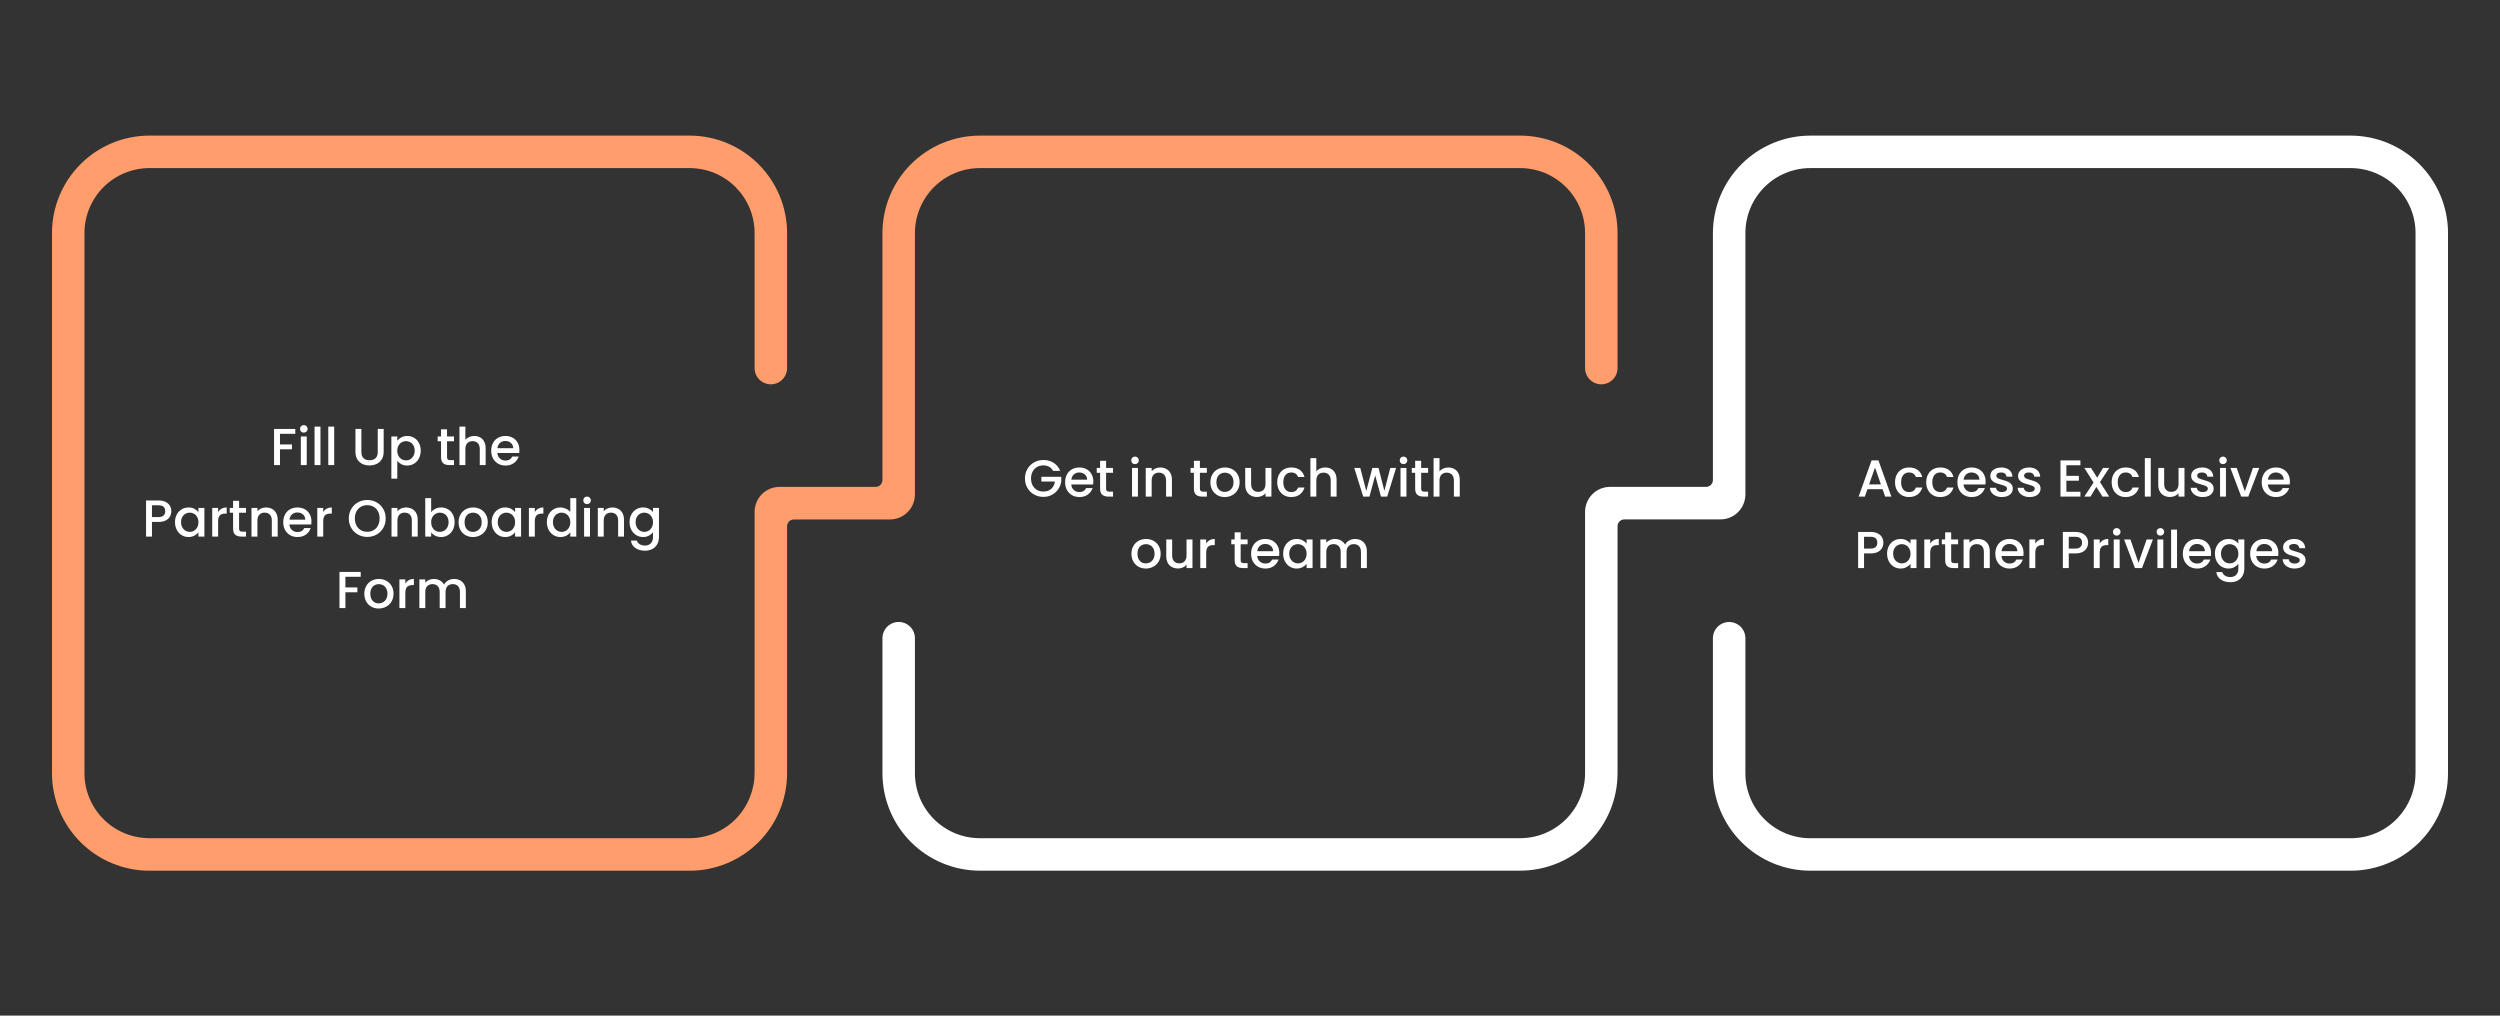 <svg xmlns="http://www.w3.org/2000/svg" xmlns:xlink="http://www.w3.org/1999/xlink" width="1920" zoomAndPan="magnify" viewBox="0 0 1440 585" height="780" preserveAspectRatio="xMidYMid meet" version="1.0"><rect x="0" y="0" width="1440" height="585" fill="#333333" stroke="none"/><defs><g/><clipPath id="902de5cc09"><path d="M 29 78.109 L 932 78.109 L 932 501.887 L 29 501.887 Z M 29 78.109 " clip-rule="nonzero"/></clipPath><clipPath id="fe6b4f66b3"><path d="M 508 78.109 L 1411 78.109 L 1411 501.887 L 508 501.887 Z M 508 78.109 " clip-rule="nonzero"/></clipPath></defs><g clip-path="url(#902de5cc09)"><path fill="#ff9e6c" d="M 875.562 78.109 L 564.43 78.109 C 562.59 78.109 560.758 78.203 558.926 78.383 C 557.098 78.562 555.281 78.832 553.477 79.191 C 551.676 79.547 549.895 79.996 548.133 80.527 C 546.375 81.062 544.645 81.68 542.945 82.383 C 541.25 83.09 539.59 83.875 537.965 84.738 C 536.344 85.605 534.77 86.551 533.242 87.574 C 531.711 88.594 530.238 89.688 528.816 90.855 C 527.395 92.02 526.035 93.254 524.734 94.555 C 523.434 95.855 522.199 97.215 521.035 98.637 C 519.867 100.059 518.773 101.531 517.754 103.062 C 516.73 104.59 515.785 106.164 514.918 107.785 C 514.055 109.41 513.27 111.07 512.562 112.766 C 511.859 114.465 511.242 116.195 510.707 117.953 C 510.176 119.715 509.727 121.496 509.371 123.297 C 509.012 125.102 508.742 126.918 508.562 128.746 C 508.383 130.578 508.289 132.41 508.289 134.25 L 508.289 276.508 C 508.289 277.031 508.191 277.531 507.992 278.016 C 507.793 278.496 507.508 278.922 507.141 279.289 C 506.77 279.66 506.344 279.941 505.863 280.141 C 505.383 280.34 504.879 280.441 504.359 280.441 L 449.023 280.441 C 448.078 280.441 447.145 280.531 446.219 280.719 C 445.293 280.902 444.395 281.176 443.523 281.535 C 442.652 281.895 441.824 282.34 441.039 282.863 C 440.254 283.387 439.527 283.984 438.863 284.648 C 438.195 285.316 437.598 286.043 437.074 286.828 C 436.551 287.613 436.109 288.441 435.746 289.312 C 435.387 290.184 435.113 291.082 434.93 292.008 C 434.746 292.934 434.652 293.867 434.652 294.812 L 434.652 444.891 C 434.668 447.293 434.457 449.672 434.02 452.035 C 433.582 454.398 432.93 456.699 432.059 458.938 C 431.184 461.176 430.109 463.309 428.832 465.344 C 427.555 467.379 426.102 469.277 424.465 471.035 C 422.719 472.898 420.801 474.562 418.715 476.027 C 416.625 477.496 414.41 478.734 412.066 479.746 C 409.723 480.758 407.301 481.523 404.801 482.035 C 402.301 482.547 399.773 482.801 397.223 482.797 L 86.078 482.797 C 84.852 482.797 83.629 482.734 82.41 482.613 C 81.191 482.496 79.98 482.316 78.777 482.074 C 77.574 481.836 76.387 481.539 75.211 481.184 C 74.039 480.828 72.887 480.414 71.754 479.945 C 70.621 479.477 69.516 478.953 68.434 478.375 C 67.352 477.797 66.301 477.168 65.281 476.484 C 64.262 475.805 63.277 475.074 62.332 474.297 C 61.383 473.52 60.477 472.699 59.609 471.832 C 58.742 470.965 57.922 470.055 57.141 469.109 C 56.363 468.16 55.637 467.176 54.953 466.156 C 54.273 465.137 53.645 464.09 53.066 463.008 C 52.488 461.926 51.965 460.82 51.496 459.688 C 51.027 458.555 50.613 457.402 50.258 456.227 C 49.902 455.055 49.605 453.867 49.363 452.664 C 49.125 451.461 48.945 450.25 48.824 449.031 C 48.707 447.809 48.645 446.586 48.645 445.359 L 48.645 134.25 C 48.645 133.023 48.707 131.801 48.824 130.582 C 48.945 129.363 49.125 128.148 49.363 126.949 C 49.605 125.746 49.902 124.559 50.258 123.383 C 50.613 122.211 51.027 121.059 51.496 119.926 C 51.965 118.793 52.488 117.684 53.066 116.605 C 53.645 115.523 54.273 114.473 54.953 113.453 C 55.637 112.434 56.363 111.449 57.141 110.504 C 57.922 109.555 58.742 108.648 59.609 107.781 C 60.477 106.914 61.383 106.09 62.332 105.312 C 63.277 104.535 64.262 103.805 65.281 103.125 C 66.301 102.445 67.352 101.812 68.434 101.238 C 69.516 100.66 70.621 100.137 71.754 99.664 C 72.887 99.195 74.039 98.785 75.211 98.43 C 76.387 98.074 77.574 97.773 78.777 97.535 C 79.98 97.297 81.191 97.117 82.41 96.996 C 83.629 96.875 84.852 96.816 86.078 96.816 L 397.223 96.816 C 398.449 96.816 399.672 96.875 400.891 96.996 C 402.113 97.117 403.324 97.297 404.523 97.535 C 405.727 97.773 406.914 98.07 408.09 98.43 C 409.262 98.785 410.414 99.195 411.547 99.664 C 412.68 100.133 413.785 100.656 414.867 101.234 C 415.949 101.812 417 102.441 418.02 103.125 C 419.035 103.805 420.02 104.535 420.969 105.312 C 421.914 106.09 422.824 106.914 423.691 107.777 C 424.555 108.645 425.379 109.555 426.156 110.5 C 426.934 111.449 427.664 112.434 428.344 113.449 C 429.027 114.469 429.656 115.52 430.234 116.602 C 430.812 117.684 431.336 118.789 431.805 119.922 C 432.273 121.055 432.684 122.207 433.039 123.379 C 433.398 124.555 433.695 125.742 433.934 126.945 C 434.172 128.145 434.352 129.355 434.473 130.578 C 434.594 131.797 434.652 133.02 434.652 134.246 L 434.652 212.012 C 434.652 212.625 434.711 213.234 434.832 213.836 C 434.953 214.438 435.129 215.023 435.363 215.59 C 435.598 216.16 435.887 216.699 436.23 217.207 C 436.57 217.719 436.957 218.191 437.391 218.625 C 437.824 219.059 438.297 219.449 438.809 219.789 C 439.32 220.129 439.859 220.418 440.426 220.652 C 440.992 220.887 441.578 221.066 442.18 221.184 C 442.781 221.305 443.391 221.363 444.004 221.363 C 444.621 221.363 445.227 221.305 445.828 221.184 C 446.434 221.066 447.016 220.887 447.586 220.652 C 448.152 220.418 448.691 220.129 449.199 219.789 C 449.711 219.449 450.184 219.059 450.617 218.625 C 451.051 218.191 451.441 217.719 451.781 217.207 C 452.121 216.699 452.41 216.16 452.645 215.59 C 452.879 215.023 453.059 214.438 453.18 213.836 C 453.297 213.234 453.359 212.625 453.359 212.012 L 453.359 134.25 C 453.355 132.414 453.266 130.578 453.082 128.75 C 452.898 126.922 452.629 125.105 452.27 123.305 C 451.91 121.5 451.461 119.719 450.926 117.961 C 450.391 116.203 449.773 114.477 449.066 112.777 C 448.363 111.082 447.578 109.422 446.711 107.801 C 445.844 106.18 444.898 104.605 443.879 103.078 C 442.855 101.551 441.762 100.074 440.598 98.656 C 439.43 97.234 438.199 95.875 436.898 94.574 C 435.598 93.273 434.238 92.043 432.816 90.875 C 431.398 89.707 429.922 88.613 428.395 87.594 C 426.867 86.57 425.293 85.629 423.672 84.762 C 422.051 83.895 420.395 83.105 418.695 82.402 C 416.996 81.699 415.27 81.078 413.512 80.543 C 411.754 80.008 409.973 79.562 408.172 79.199 C 406.367 78.84 404.551 78.57 402.723 78.387 C 400.895 78.207 399.062 78.113 397.223 78.109 L 86.078 78.109 C 84.242 78.109 82.406 78.203 80.578 78.383 C 78.746 78.562 76.93 78.832 75.129 79.191 C 73.324 79.551 71.543 79.996 69.785 80.531 C 68.023 81.062 66.297 81.684 64.598 82.387 C 62.898 83.09 61.238 83.875 59.617 84.742 C 57.996 85.609 56.422 86.551 54.891 87.574 C 53.363 88.594 51.891 89.691 50.469 90.855 C 49.047 92.023 47.688 93.254 46.387 94.555 C 45.086 95.855 43.852 97.215 42.688 98.637 C 41.52 100.059 40.426 101.535 39.406 103.062 C 38.383 104.59 37.441 106.168 36.574 107.789 C 35.707 109.41 34.922 111.07 34.219 112.77 C 33.516 114.465 32.895 116.195 32.363 117.953 C 31.828 119.715 31.383 121.496 31.023 123.301 C 30.664 125.102 30.395 126.918 30.215 128.75 C 30.035 130.578 29.945 132.41 29.945 134.25 L 29.945 445.383 C 29.945 447.223 30.035 449.059 30.215 450.887 C 30.395 452.715 30.664 454.531 31.023 456.336 C 31.383 458.141 31.828 459.922 32.363 461.68 C 32.895 463.441 33.516 465.168 34.219 466.867 C 34.922 468.566 35.707 470.227 36.574 471.848 C 37.441 473.469 38.383 475.043 39.406 476.574 C 40.426 478.102 41.52 479.578 42.688 480.996 C 43.852 482.418 45.086 483.781 46.387 485.078 C 47.688 486.379 49.047 487.613 50.469 488.781 C 51.891 489.945 53.363 491.039 54.891 492.062 C 56.422 493.082 57.996 494.027 59.617 494.895 C 61.238 495.762 62.898 496.547 64.598 497.25 C 66.297 497.953 68.023 498.57 69.785 499.105 C 71.543 499.641 73.324 500.086 75.129 500.445 C 76.93 500.805 78.746 501.074 80.578 501.254 C 82.406 501.434 84.242 501.523 86.078 501.523 L 397.223 501.523 C 399.062 501.523 400.895 501.434 402.727 501.254 C 404.555 501.074 406.371 500.805 408.176 500.445 C 409.977 500.086 411.758 499.641 413.52 499.105 C 415.277 498.574 417.008 497.953 418.707 497.25 C 420.406 496.547 422.066 495.762 423.688 494.895 C 425.309 494.027 426.883 493.086 428.41 492.062 C 429.941 491.043 431.414 489.945 432.836 488.781 C 434.258 487.613 435.617 486.383 436.918 485.082 C 438.219 483.781 439.449 482.422 440.617 481 C 441.785 479.578 442.879 478.102 443.898 476.574 C 444.922 475.043 445.863 473.469 446.73 471.848 C 447.598 470.227 448.383 468.566 449.086 466.867 C 449.789 465.168 450.406 463.441 450.941 461.68 C 451.477 459.922 451.922 458.141 452.281 456.336 C 452.637 454.535 452.906 452.719 453.086 450.887 C 453.27 449.059 453.359 447.223 453.359 445.383 L 453.359 303.125 C 453.359 302.605 453.457 302.102 453.656 301.621 C 453.855 301.141 454.141 300.715 454.508 300.344 C 454.879 299.977 455.305 299.691 455.785 299.492 C 456.266 299.293 456.77 299.195 457.289 299.195 L 512.625 299.195 C 513.57 299.195 514.504 299.102 515.43 298.918 C 516.355 298.734 517.254 298.461 518.125 298.102 C 518.996 297.738 519.824 297.297 520.609 296.773 C 521.395 296.25 522.121 295.652 522.785 294.984 C 523.453 294.316 524.051 293.594 524.574 292.809 C 525.098 292.023 525.539 291.195 525.902 290.324 C 526.262 289.453 526.535 288.555 526.719 287.629 C 526.902 286.703 526.996 285.766 526.996 284.824 L 526.996 134.25 C 526.996 133.023 527.055 131.801 527.176 130.582 C 527.297 129.363 527.477 128.148 527.715 126.949 C 527.953 125.746 528.254 124.559 528.609 123.383 C 528.965 122.211 529.375 121.059 529.844 119.926 C 530.316 118.793 530.84 117.684 531.418 116.605 C 531.992 115.523 532.625 114.473 533.305 113.453 C 533.984 112.434 534.715 111.449 535.492 110.504 C 536.27 109.555 537.094 108.648 537.961 107.781 C 538.828 106.914 539.734 106.09 540.684 105.312 C 541.629 104.535 542.613 103.805 543.633 103.125 C 544.652 102.445 545.703 101.812 546.785 101.238 C 547.867 100.66 548.973 100.137 550.105 99.664 C 551.238 99.195 552.391 98.785 553.562 98.43 C 554.738 98.074 555.926 97.773 557.129 97.535 C 558.328 97.297 559.543 97.117 560.762 96.996 C 561.98 96.875 563.203 96.816 564.43 96.816 L 875.562 96.816 C 876.789 96.816 878.012 96.875 879.234 96.996 C 880.453 97.117 881.664 97.297 882.867 97.535 C 884.07 97.773 885.258 98.074 886.43 98.43 C 887.605 98.785 888.758 99.195 889.891 99.664 C 891.023 100.137 892.129 100.66 893.211 101.238 C 894.293 101.812 895.344 102.445 896.363 103.125 C 897.383 103.805 898.363 104.535 899.312 105.312 C 900.262 106.09 901.168 106.914 902.035 107.781 C 902.902 108.648 903.723 109.555 904.5 110.504 C 905.277 111.449 906.008 112.434 906.691 113.453 C 907.371 114.473 908 115.523 908.578 116.605 C 909.156 117.684 909.68 118.793 910.148 119.926 C 910.617 121.059 911.031 122.211 911.387 123.383 C 911.742 124.559 912.039 125.746 912.281 126.949 C 912.52 128.148 912.699 129.363 912.82 130.582 C 912.938 131.801 913 133.023 913 134.25 L 913 212.012 C 913 212.625 913.059 213.234 913.18 213.836 C 913.297 214.438 913.477 215.023 913.711 215.59 C 913.945 216.16 914.234 216.699 914.574 217.207 C 914.914 217.719 915.305 218.191 915.738 218.625 C 916.172 219.059 916.645 219.449 917.156 219.789 C 917.664 220.129 918.203 220.418 918.773 220.652 C 919.34 220.887 919.926 221.066 920.527 221.184 C 921.129 221.305 921.738 221.363 922.352 221.363 C 922.965 221.363 923.574 221.305 924.176 221.184 C 924.777 221.066 925.363 220.887 925.93 220.652 C 926.496 220.418 927.035 220.129 927.547 219.789 C 928.059 219.449 928.531 219.059 928.965 218.625 C 929.398 218.191 929.785 217.719 930.129 217.207 C 930.469 216.699 930.758 216.16 930.992 215.59 C 931.227 215.023 931.402 214.438 931.523 213.836 C 931.645 213.234 931.703 212.625 931.703 212.012 L 931.703 134.25 C 931.703 132.41 931.613 130.578 931.434 128.746 C 931.254 126.918 930.984 125.102 930.625 123.297 C 930.266 121.496 929.82 119.715 929.285 117.953 C 928.754 116.195 928.133 114.465 927.43 112.766 C 926.727 111.07 925.941 109.41 925.074 107.785 C 924.207 106.164 923.266 104.59 922.242 103.062 C 921.223 101.531 920.129 100.059 918.961 98.637 C 917.793 97.215 916.562 95.855 915.262 94.555 C 913.961 93.254 912.602 92.02 911.18 90.855 C 909.758 89.688 908.281 88.594 906.754 87.574 C 905.227 86.551 903.648 85.605 902.027 84.738 C 900.406 83.875 898.746 83.09 897.047 82.383 C 895.348 81.68 893.621 81.062 891.859 80.527 C 890.102 79.996 888.32 79.547 886.516 79.191 C 884.715 78.832 882.898 78.562 881.066 78.383 C 879.238 78.203 877.402 78.109 875.562 78.109 Z M 875.562 78.109 " fill-opacity="1" fill-rule="nonzero"/></g><g clip-path="url(#fe6b4f66b3)"><path fill="#ffffff" d="M 1353.914 78.109 L 1042.773 78.109 C 1040.934 78.113 1039.102 78.207 1037.27 78.387 C 1035.441 78.57 1033.625 78.84 1031.824 79.199 C 1030.023 79.562 1028.242 80.008 1026.484 80.543 C 1024.727 81.078 1022.996 81.699 1021.301 82.402 C 1019.602 83.105 1017.941 83.895 1016.32 84.762 C 1014.703 85.629 1013.129 86.57 1011.598 87.594 C 1010.07 88.613 1008.598 89.707 1007.176 90.875 C 1005.758 92.043 1004.395 93.273 1003.098 94.574 C 1001.797 95.875 1000.562 97.234 999.398 98.656 C 998.23 100.074 997.137 101.551 996.117 103.078 C 995.094 104.605 994.152 106.18 993.285 107.801 C 992.418 109.422 991.633 111.082 990.926 112.777 C 990.223 114.477 989.602 116.203 989.066 117.961 C 988.535 119.719 988.086 121.5 987.727 123.305 C 987.367 125.105 987.094 126.922 986.914 128.75 C 986.73 130.578 986.641 132.414 986.637 134.25 L 986.637 276.508 C 986.637 277.031 986.539 277.531 986.336 278.016 C 986.137 278.496 985.855 278.922 985.484 279.289 C 985.117 279.66 984.691 279.941 984.211 280.141 C 983.727 280.34 983.227 280.441 982.707 280.441 L 927.367 280.441 C 926.426 280.441 925.492 280.531 924.566 280.719 C 923.641 280.902 922.742 281.176 921.871 281.535 C 920.996 281.895 920.168 282.34 919.387 282.863 C 918.602 283.387 917.875 283.984 917.207 284.648 C 916.539 285.316 915.945 286.043 915.422 286.828 C 914.895 287.613 914.453 288.441 914.094 289.312 C 913.73 290.184 913.457 291.082 913.273 292.008 C 913.09 292.934 913 293.867 913 294.812 L 913 445.359 C 913 446.586 912.938 447.809 912.82 449.031 C 912.699 450.25 912.52 451.461 912.281 452.664 C 912.043 453.867 911.742 455.055 911.387 456.227 C 911.031 457.398 910.621 458.555 910.152 459.688 C 909.684 460.82 909.16 461.926 908.582 463.008 C 908.004 464.09 907.375 465.137 906.691 466.156 C 906.012 467.176 905.281 468.16 904.504 469.109 C 903.727 470.055 902.906 470.965 902.039 471.832 C 901.172 472.699 900.262 473.52 899.316 474.297 C 898.367 475.074 897.383 475.805 896.367 476.484 C 895.348 477.168 894.297 477.797 893.215 478.375 C 892.133 478.953 891.027 479.477 889.895 479.945 C 888.762 480.414 887.609 480.828 886.434 481.184 C 885.262 481.539 884.074 481.836 882.871 482.074 C 881.668 482.316 880.457 482.496 879.238 482.613 C 878.02 482.734 876.797 482.797 875.57 482.797 L 564.43 482.797 C 563.203 482.797 561.98 482.734 560.762 482.613 C 559.543 482.496 558.328 482.316 557.129 482.074 C 555.926 481.836 554.738 481.539 553.562 481.184 C 552.391 480.828 551.238 480.414 550.105 479.945 C 548.973 479.477 547.867 478.953 546.785 478.375 C 545.703 477.797 544.652 477.168 543.633 476.484 C 542.613 475.805 541.629 475.074 540.684 474.297 C 539.734 473.52 538.828 472.699 537.961 471.832 C 537.094 470.965 536.27 470.055 535.492 469.109 C 534.715 468.16 533.984 467.176 533.305 466.156 C 532.625 465.137 531.992 464.09 531.418 463.008 C 530.84 461.926 530.316 460.82 529.844 459.688 C 529.375 458.555 528.965 457.402 528.609 456.227 C 528.254 455.055 527.953 453.867 527.715 452.664 C 527.477 451.461 527.297 450.25 527.176 449.031 C 527.055 447.809 526.996 446.586 526.996 445.359 L 526.996 367.598 C 526.996 366.984 526.938 366.375 526.816 365.773 C 526.695 365.172 526.52 364.586 526.285 364.02 C 526.051 363.453 525.762 362.914 525.418 362.402 C 525.078 361.891 524.691 361.418 524.258 360.984 C 523.824 360.551 523.352 360.164 522.84 359.824 C 522.328 359.48 521.789 359.191 521.223 358.957 C 520.656 358.723 520.07 358.547 519.469 358.426 C 518.867 358.305 518.258 358.246 517.645 358.246 C 517.031 358.246 516.422 358.305 515.82 358.426 C 515.215 358.547 514.633 358.723 514.062 358.957 C 513.496 359.191 512.957 359.48 512.449 359.824 C 511.938 360.164 511.465 360.551 511.031 360.984 C 510.598 361.418 510.207 361.891 509.867 362.402 C 509.527 362.914 509.238 363.453 509.004 364.02 C 508.77 364.586 508.59 365.172 508.469 365.773 C 508.352 366.375 508.289 366.984 508.289 367.598 L 508.289 445.359 C 508.289 447.199 508.383 449.035 508.562 450.863 C 508.742 452.691 509.012 454.508 509.371 456.312 C 509.727 458.117 510.176 459.898 510.707 461.656 C 511.242 463.418 511.859 465.145 512.562 466.844 C 513.27 468.543 514.055 470.203 514.918 471.824 C 515.785 473.445 516.73 475.02 517.754 476.551 C 518.773 478.078 519.867 479.555 521.035 480.977 C 522.199 482.395 523.434 483.758 524.734 485.059 C 526.035 486.355 527.395 487.59 528.816 488.758 C 530.238 489.922 531.711 491.016 533.242 492.039 C 534.77 493.059 536.344 494.004 537.965 494.871 C 539.586 495.738 541.246 496.523 542.945 497.227 C 544.645 497.93 546.375 498.551 548.133 499.082 C 549.895 499.617 551.676 500.062 553.477 500.422 C 555.281 500.781 557.098 501.051 558.926 501.23 C 560.758 501.41 562.59 501.5 564.43 501.5 L 875.57 501.5 C 877.406 501.5 879.242 501.41 881.07 501.23 C 882.902 501.051 884.719 500.781 886.52 500.422 C 888.324 500.062 890.105 499.617 891.863 499.082 C 893.625 498.551 895.352 497.93 897.051 497.227 C 898.75 496.523 900.41 495.738 902.031 494.871 C 903.652 494.004 905.23 493.059 906.758 492.039 C 908.285 491.016 909.762 489.922 911.184 488.758 C 912.602 487.59 913.965 486.355 915.266 485.059 C 916.562 483.758 917.797 482.395 918.965 480.977 C 920.129 479.555 921.223 478.078 922.246 476.551 C 923.266 475.02 924.211 473.445 925.078 471.824 C 925.945 470.203 926.73 468.543 927.434 466.844 C 928.137 465.145 928.754 463.418 929.289 461.656 C 929.82 459.898 930.266 458.117 930.625 456.312 C 930.984 454.508 931.254 452.691 931.434 450.863 C 931.613 449.035 931.703 447.199 931.703 445.359 L 931.703 303.102 C 931.703 302.578 931.805 302.078 932.004 301.598 C 932.203 301.113 932.488 300.688 932.855 300.32 C 933.227 299.953 933.652 299.668 934.133 299.469 C 934.617 299.27 935.117 299.168 935.641 299.172 L 990.973 299.172 C 991.914 299.172 992.852 299.078 993.773 298.895 C 994.699 298.711 995.598 298.438 996.473 298.078 C 997.344 297.715 998.172 297.273 998.957 296.75 C 999.738 296.223 1000.465 295.629 1001.133 294.961 C 1001.801 294.293 1002.395 293.566 1002.922 292.785 C 1003.445 292 1003.887 291.172 1004.246 290.301 C 1004.609 289.426 1004.883 288.527 1005.066 287.602 C 1005.25 286.68 1005.344 285.742 1005.344 284.801 L 1005.344 134.25 C 1005.344 133.023 1005.402 131.801 1005.523 130.582 C 1005.641 129.363 1005.82 128.148 1006.062 126.949 C 1006.301 125.746 1006.598 124.559 1006.953 123.383 C 1007.309 122.211 1007.723 121.059 1008.191 119.926 C 1008.66 118.793 1009.184 117.684 1009.762 116.605 C 1010.34 115.523 1010.969 114.473 1011.652 113.453 C 1012.332 112.434 1013.062 111.449 1013.84 110.504 C 1014.617 109.555 1015.438 108.648 1016.305 107.781 C 1017.172 106.914 1018.082 106.09 1019.027 105.312 C 1019.977 104.535 1020.961 103.805 1021.98 103.125 C 1023 102.445 1024.047 101.816 1025.129 101.238 C 1026.211 100.66 1027.316 100.137 1028.449 99.664 C 1029.582 99.195 1030.738 98.785 1031.91 98.43 C 1033.082 98.074 1034.27 97.773 1035.473 97.535 C 1036.676 97.297 1037.887 97.117 1039.105 96.996 C 1040.328 96.875 1041.551 96.816 1042.777 96.816 L 1353.914 96.816 C 1355.141 96.816 1356.363 96.875 1357.586 96.996 C 1358.805 97.117 1360.016 97.297 1361.219 97.535 C 1362.422 97.773 1363.609 98.074 1364.781 98.43 C 1365.953 98.785 1367.109 99.195 1368.242 99.664 C 1369.375 100.137 1370.48 100.66 1371.562 101.238 C 1372.645 101.812 1373.691 102.445 1374.711 103.125 C 1375.73 103.805 1376.715 104.535 1377.664 105.312 C 1378.609 106.09 1379.52 106.914 1380.387 107.781 C 1381.254 108.648 1382.074 109.555 1382.852 110.504 C 1383.629 111.449 1384.359 112.434 1385.039 113.453 C 1385.723 114.473 1386.352 115.523 1386.93 116.605 C 1387.508 117.684 1388.031 118.793 1388.5 119.926 C 1388.969 121.059 1389.383 122.211 1389.738 123.383 C 1390.094 124.559 1390.391 125.746 1390.629 126.949 C 1390.871 128.148 1391.051 129.363 1391.168 130.582 C 1391.289 131.801 1391.348 133.023 1391.348 134.25 L 1391.348 444.914 C 1391.363 447.316 1391.156 449.695 1390.719 452.059 C 1390.281 454.422 1389.629 456.719 1388.758 458.957 C 1387.887 461.195 1386.812 463.332 1385.535 465.367 C 1384.258 467.398 1382.801 469.297 1381.164 471.055 C 1379.422 472.918 1377.504 474.582 1375.414 476.051 C 1373.328 477.52 1371.109 478.758 1368.766 479.77 C 1366.422 480.785 1364 481.547 1361.5 482.059 C 1359 482.574 1356.473 482.824 1353.922 482.82 L 1042.773 482.82 C 1041.547 482.82 1040.324 482.758 1039.102 482.641 C 1037.883 482.52 1036.672 482.34 1035.469 482.102 C 1034.266 481.859 1033.078 481.562 1031.906 481.207 C 1030.734 480.852 1029.582 480.438 1028.449 479.969 C 1027.316 479.5 1026.207 478.977 1025.129 478.398 C 1024.047 477.82 1022.996 477.191 1021.977 476.512 C 1020.957 475.828 1019.973 475.102 1019.027 474.324 C 1018.078 473.547 1017.172 472.723 1016.305 471.855 C 1015.438 470.988 1014.617 470.082 1013.84 469.133 C 1013.062 468.188 1012.332 467.203 1011.648 466.184 C 1010.969 465.164 1010.34 464.113 1009.762 463.035 C 1009.184 461.953 1008.66 460.844 1008.191 459.715 C 1007.723 458.582 1007.309 457.43 1006.953 456.254 C 1006.598 455.082 1006.301 453.895 1006.062 452.691 C 1005.82 451.488 1005.641 450.277 1005.523 449.059 C 1005.402 447.84 1005.344 446.617 1005.344 445.391 L 1005.344 367.621 C 1005.344 367.008 1005.281 366.402 1005.164 365.797 C 1005.043 365.195 1004.863 364.609 1004.629 364.043 C 1004.395 363.477 1004.105 362.938 1003.766 362.426 C 1003.426 361.918 1003.035 361.445 1002.602 361.008 C 1002.168 360.574 1001.695 360.188 1001.184 359.848 C 1000.676 359.504 1000.137 359.219 999.57 358.98 C 999 358.746 998.418 358.57 997.812 358.449 C 997.211 358.332 996.605 358.27 995.988 358.27 C 995.375 358.27 994.766 358.332 994.164 358.449 C 993.562 358.57 992.977 358.746 992.41 358.98 C 991.844 359.219 991.305 359.504 990.793 359.848 C 990.281 360.188 989.812 360.574 989.375 361.008 C 988.941 361.445 988.555 361.918 988.215 362.426 C 987.871 362.938 987.582 363.477 987.348 364.043 C 987.113 364.609 986.938 365.195 986.816 365.797 C 986.695 366.402 986.637 367.008 986.637 367.621 L 986.637 445.383 C 986.641 447.223 986.73 449.055 986.914 450.887 C 987.094 452.715 987.367 454.531 987.727 456.332 C 988.086 458.133 988.535 459.914 989.066 461.672 C 989.602 463.434 990.223 465.16 990.926 466.859 C 991.633 468.555 992.418 470.215 993.285 471.836 C 994.152 473.457 995.094 475.031 996.117 476.559 C 997.137 478.086 998.23 479.559 999.398 480.98 C 1000.562 482.402 1001.797 483.762 1003.098 485.062 C 1004.395 486.359 1005.758 487.594 1007.176 488.762 C 1008.598 489.926 1010.07 491.02 1011.598 492.043 C 1013.129 493.062 1014.703 494.008 1016.32 494.875 C 1017.941 495.742 1019.602 496.527 1021.301 497.234 C 1022.996 497.938 1024.727 498.559 1026.484 499.09 C 1028.242 499.625 1030.023 500.074 1031.824 500.434 C 1033.625 500.793 1035.441 501.066 1037.27 501.246 C 1039.102 501.43 1040.934 501.523 1042.773 501.523 L 1353.914 501.523 C 1355.754 501.523 1357.59 501.434 1359.418 501.254 C 1361.246 501.074 1363.062 500.805 1364.867 500.445 C 1366.672 500.086 1368.453 499.641 1370.211 499.105 C 1371.969 498.574 1373.699 497.953 1375.398 497.25 C 1377.098 496.547 1378.758 495.762 1380.379 494.895 C 1382 494.027 1383.574 493.086 1385.102 492.062 C 1386.633 491.043 1388.105 489.945 1389.527 488.781 C 1390.949 487.613 1392.309 486.383 1393.609 485.082 C 1394.91 483.781 1396.145 482.422 1397.309 481 C 1398.477 479.578 1399.57 478.102 1400.59 476.574 C 1401.613 475.043 1402.555 473.469 1403.422 471.848 C 1404.289 470.227 1405.074 468.566 1405.777 466.867 C 1406.48 465.168 1407.102 463.441 1407.633 461.68 C 1408.168 459.922 1408.613 458.141 1408.973 456.336 C 1409.332 454.535 1409.602 452.715 1409.781 450.887 C 1409.961 449.059 1410.051 447.223 1410.051 445.383 L 1410.051 134.25 C 1410.051 132.41 1409.961 130.578 1409.781 128.75 C 1409.598 126.918 1409.328 125.102 1408.973 123.301 C 1408.613 121.496 1408.168 119.715 1407.633 117.953 C 1407.098 116.195 1406.48 114.465 1405.777 112.77 C 1405.074 111.07 1404.289 109.41 1403.422 107.789 C 1402.555 106.168 1401.609 104.59 1400.59 103.062 C 1399.566 101.535 1398.473 100.059 1397.309 98.637 C 1396.141 97.215 1394.91 95.855 1393.609 94.555 C 1392.309 93.254 1390.949 92.023 1389.527 90.855 C 1388.105 89.691 1386.633 88.594 1385.102 87.574 C 1383.574 86.551 1382 85.609 1380.379 84.742 C 1378.758 83.875 1377.098 83.09 1375.398 82.387 C 1373.699 81.684 1371.969 81.062 1370.211 80.531 C 1368.453 79.996 1366.668 79.551 1364.867 79.191 C 1363.062 78.832 1361.246 78.562 1359.418 78.383 C 1357.586 78.203 1355.754 78.109 1353.914 78.109 Z M 1353.914 78.109 " fill-opacity="1" fill-rule="nonzero"/></g><g fill="#ffffff" fill-opacity="1"><g transform="translate(155.61, 267.887)"><g><path d="M 14.484 -20.812 L 14.484 -18.016 L 5.656 -18.016 L 5.656 -11.891 L 12.547 -11.891 L 12.547 -9.094 L 5.656 -9.094 L 5.656 0 L 2.25 0 L 2.25 -20.812 Z M 14.484 -20.812 "/></g></g></g><g fill="#ffffff" fill-opacity="1"><g transform="translate(171.028, 267.887)"><g><path d="M 3.984 -18.688 C 3.359 -18.688 2.836 -18.895 2.422 -19.312 C 2.004 -19.727 1.797 -20.242 1.797 -20.859 C 1.797 -21.484 2.004 -22.004 2.422 -22.422 C 2.836 -22.836 3.359 -23.047 3.984 -23.047 C 4.578 -23.047 5.082 -22.836 5.5 -22.422 C 5.926 -22.004 6.141 -21.484 6.141 -20.859 C 6.141 -20.242 5.926 -19.727 5.5 -19.312 C 5.082 -18.895 4.578 -18.688 3.984 -18.688 Z M 5.656 -16.5 L 5.656 0 L 2.25 0 L 2.25 -16.5 Z M 5.656 -16.5 "/></g></g></g><g fill="#ffffff" fill-opacity="1"><g transform="translate(178.932, 267.887)"><g><path d="M 5.656 -22.156 L 5.656 0 L 2.25 0 L 2.25 -22.156 Z M 5.656 -22.156 "/></g></g></g><g fill="#ffffff" fill-opacity="1"><g transform="translate(186.835, 267.887)"><g><path d="M 5.656 -22.156 L 5.656 0 L 2.25 0 L 2.25 -22.156 Z M 5.656 -22.156 "/></g></g></g><g fill="#ffffff" fill-opacity="1"><g transform="translate(194.738, 267.887)"><g/></g></g><g fill="#ffffff" fill-opacity="1"><g transform="translate(202.522, 267.887)"><g><path d="M 5.625 -20.812 L 5.625 -7.547 C 5.625 -5.961 6.035 -4.77 6.859 -3.969 C 7.691 -3.176 8.848 -2.781 10.328 -2.781 C 11.828 -2.781 12.988 -3.176 13.812 -3.969 C 14.645 -4.77 15.062 -5.961 15.062 -7.547 L 15.062 -20.812 L 18.469 -20.812 L 18.469 -7.609 C 18.469 -5.91 18.098 -4.473 17.359 -3.297 C 16.617 -2.117 15.629 -1.238 14.391 -0.656 C 13.16 -0.082 11.797 0.203 10.297 0.203 C 8.797 0.203 7.43 -0.082 6.203 -0.656 C 4.984 -1.238 4.016 -2.117 3.297 -3.297 C 2.578 -4.473 2.219 -5.91 2.219 -7.609 L 2.219 -20.812 Z M 5.625 -20.812 "/></g></g></g><g fill="#ffffff" fill-opacity="1"><g transform="translate(223.179, 267.887)"><g><path d="M 5.656 -14.078 C 6.238 -14.828 7.023 -15.461 8.016 -15.984 C 9.016 -16.504 10.145 -16.766 11.406 -16.766 C 12.844 -16.766 14.156 -16.41 15.344 -15.703 C 16.531 -14.992 17.461 -14 18.141 -12.719 C 18.816 -11.445 19.156 -9.984 19.156 -8.328 C 19.156 -6.672 18.816 -5.188 18.141 -3.875 C 17.461 -2.57 16.531 -1.555 15.344 -0.828 C 14.156 -0.098 12.844 0.266 11.406 0.266 C 10.145 0.266 9.023 0.016 8.047 -0.484 C 7.078 -0.992 6.281 -1.629 5.656 -2.391 L 5.656 7.844 L 2.25 7.844 L 2.25 -16.5 L 5.656 -16.5 Z M 15.688 -8.328 C 15.688 -9.461 15.453 -10.441 14.984 -11.266 C 14.516 -12.098 13.895 -12.727 13.125 -13.156 C 12.352 -13.582 11.531 -13.797 10.656 -13.797 C 9.801 -13.797 8.988 -13.578 8.219 -13.141 C 7.445 -12.703 6.828 -12.062 6.359 -11.219 C 5.891 -10.383 5.656 -9.398 5.656 -8.266 C 5.656 -7.129 5.891 -6.133 6.359 -5.281 C 6.828 -4.438 7.445 -3.789 8.219 -3.344 C 8.988 -2.906 9.801 -2.688 10.656 -2.688 C 11.531 -2.688 12.352 -2.91 13.125 -3.359 C 13.895 -3.816 14.516 -4.473 14.984 -5.328 C 15.453 -6.18 15.688 -7.18 15.688 -8.328 Z M 15.688 -8.328 "/></g></g></g><g fill="#ffffff" fill-opacity="1"><g transform="translate(243.476, 267.887)"><g/></g></g><g fill="#ffffff" fill-opacity="1"><g transform="translate(251.26, 267.887)"><g><path d="M 6.234 -13.719 L 6.234 -4.578 C 6.234 -3.961 6.375 -3.52 6.656 -3.25 C 6.945 -2.977 7.441 -2.844 8.141 -2.844 L 10.234 -2.844 L 10.234 0 L 7.547 0 C 6.004 0 4.82 -0.359 4 -1.078 C 3.188 -1.797 2.781 -2.961 2.781 -4.578 L 2.781 -13.719 L 0.844 -13.719 L 0.844 -16.5 L 2.781 -16.5 L 2.781 -20.594 L 6.234 -20.594 L 6.234 -16.5 L 10.234 -16.5 L 10.234 -13.719 Z M 6.234 -13.719 "/></g></g></g><g fill="#ffffff" fill-opacity="1"><g transform="translate(262.396, 267.887)"><g><path d="M 10.781 -16.766 C 12.031 -16.766 13.148 -16.492 14.141 -15.953 C 15.129 -15.41 15.906 -14.609 16.469 -13.547 C 17.039 -12.492 17.328 -11.223 17.328 -9.734 L 17.328 0 L 13.953 0 L 13.953 -9.219 C 13.953 -10.695 13.582 -11.828 12.844 -12.609 C 12.102 -13.398 11.094 -13.797 9.812 -13.797 C 8.539 -13.797 7.531 -13.398 6.781 -12.609 C 6.031 -11.828 5.656 -10.695 5.656 -9.219 L 5.656 0 L 2.25 0 L 2.25 -22.156 L 5.656 -22.156 L 5.656 -14.578 C 6.238 -15.273 6.973 -15.812 7.859 -16.188 C 8.742 -16.57 9.719 -16.766 10.781 -16.766 Z M 10.781 -16.766 "/></g></g></g><g fill="#ffffff" fill-opacity="1"><g transform="translate(281.826, 267.887)"><g><path d="M 17.359 -8.656 C 17.359 -8.031 17.32 -7.469 17.25 -6.969 L 4.641 -6.969 C 4.742 -5.656 5.234 -4.598 6.109 -3.797 C 6.984 -3.004 8.062 -2.609 9.344 -2.609 C 11.176 -2.609 12.473 -3.375 13.234 -4.906 L 16.922 -4.906 C 16.422 -3.395 15.516 -2.156 14.203 -1.188 C 12.898 -0.219 11.281 0.266 9.344 0.266 C 7.758 0.266 6.344 -0.086 5.094 -0.797 C 3.852 -1.504 2.879 -2.5 2.172 -3.781 C 1.461 -5.07 1.109 -6.566 1.109 -8.266 C 1.109 -9.961 1.453 -11.453 2.141 -12.734 C 2.828 -14.023 3.797 -15.02 5.047 -15.719 C 6.297 -16.414 7.727 -16.766 9.344 -16.766 C 10.895 -16.766 12.281 -16.426 13.5 -15.75 C 14.719 -15.07 15.664 -14.117 16.344 -12.891 C 17.02 -11.66 17.359 -10.25 17.359 -8.656 Z M 13.797 -9.734 C 13.773 -10.984 13.328 -11.988 12.453 -12.75 C 11.578 -13.508 10.488 -13.891 9.188 -13.891 C 8.008 -13.891 7 -13.516 6.156 -12.766 C 5.32 -12.016 4.828 -11.004 4.672 -9.734 Z M 13.797 -9.734 "/></g></g></g><g fill="#ffffff" fill-opacity="1"><g transform="translate(300.301, 267.887)"><g/></g></g><g fill="#ffffff" fill-opacity="1"><g transform="translate(81.873, 309.066)"><g><path d="M 16.797 -14.609 C 16.797 -13.547 16.547 -12.547 16.047 -11.609 C 15.547 -10.672 14.742 -9.906 13.641 -9.312 C 12.547 -8.727 11.145 -8.438 9.438 -8.438 L 5.656 -8.438 L 5.656 0 L 2.25 0 L 2.25 -20.812 L 9.438 -20.812 C 11.031 -20.812 12.379 -20.535 13.484 -19.984 C 14.586 -19.43 15.414 -18.688 15.969 -17.75 C 16.52 -16.812 16.797 -15.766 16.797 -14.609 Z M 9.438 -11.234 C 10.727 -11.234 11.691 -11.523 12.328 -12.109 C 12.973 -12.703 13.297 -13.535 13.297 -14.609 C 13.297 -16.879 12.008 -18.016 9.438 -18.016 L 5.656 -18.016 L 5.656 -11.234 Z M 9.438 -11.234 "/></g></g></g><g fill="#ffffff" fill-opacity="1"><g transform="translate(99.686, 309.066)"><g><path d="M 1.109 -8.328 C 1.109 -9.984 1.453 -11.445 2.141 -12.719 C 2.828 -14 3.766 -14.992 4.953 -15.703 C 6.141 -16.41 7.453 -16.766 8.891 -16.766 C 10.191 -16.766 11.32 -16.508 12.281 -16 C 13.25 -15.488 14.023 -14.852 14.609 -14.094 L 14.609 -16.5 L 18.047 -16.5 L 18.047 0 L 14.609 0 L 14.609 -2.453 C 14.023 -1.672 13.234 -1.02 12.234 -0.5 C 11.242 0.008 10.109 0.266 8.828 0.266 C 7.41 0.266 6.113 -0.098 4.938 -0.828 C 3.758 -1.555 2.828 -2.57 2.141 -3.875 C 1.453 -5.188 1.109 -6.672 1.109 -8.328 Z M 14.609 -8.266 C 14.609 -9.398 14.375 -10.383 13.906 -11.219 C 13.438 -12.062 12.82 -12.703 12.062 -13.141 C 11.301 -13.578 10.484 -13.797 9.609 -13.797 C 8.734 -13.797 7.914 -13.582 7.156 -13.156 C 6.395 -12.727 5.781 -12.098 5.312 -11.266 C 4.844 -10.441 4.609 -9.461 4.609 -8.328 C 4.609 -7.18 4.844 -6.18 5.312 -5.328 C 5.781 -4.473 6.398 -3.816 7.172 -3.359 C 7.941 -2.91 8.754 -2.688 9.609 -2.688 C 10.484 -2.688 11.301 -2.906 12.062 -3.344 C 12.82 -3.789 13.438 -4.438 13.906 -5.281 C 14.375 -6.133 14.609 -7.129 14.609 -8.266 Z M 14.609 -8.266 "/></g></g></g><g fill="#ffffff" fill-opacity="1"><g transform="translate(119.983, 309.066)"><g><path d="M 5.656 -14.094 C 6.156 -14.938 6.816 -15.594 7.641 -16.062 C 8.473 -16.531 9.457 -16.766 10.594 -16.766 L 10.594 -13.234 L 9.734 -13.234 C 8.391 -13.234 7.375 -12.895 6.688 -12.219 C 6 -11.539 5.656 -10.363 5.656 -8.688 L 5.656 0 L 2.25 0 L 2.25 -16.5 L 5.656 -16.5 Z M 5.656 -14.094 "/></g></g></g><g fill="#ffffff" fill-opacity="1"><g transform="translate(131.479, 309.066)"><g><path d="M 6.234 -13.719 L 6.234 -4.578 C 6.234 -3.961 6.375 -3.52 6.656 -3.25 C 6.945 -2.977 7.441 -2.844 8.141 -2.844 L 10.234 -2.844 L 10.234 0 L 7.547 0 C 6.004 0 4.82 -0.359 4 -1.078 C 3.188 -1.797 2.781 -2.961 2.781 -4.578 L 2.781 -13.719 L 0.844 -13.719 L 0.844 -16.5 L 2.781 -16.5 L 2.781 -20.594 L 6.234 -20.594 L 6.234 -16.5 L 10.234 -16.5 L 10.234 -13.719 Z M 6.234 -13.719 "/></g></g></g><g fill="#ffffff" fill-opacity="1"><g transform="translate(142.616, 309.066)"><g><path d="M 10.562 -16.766 C 11.863 -16.766 13.023 -16.492 14.047 -15.953 C 15.078 -15.41 15.879 -14.609 16.453 -13.547 C 17.035 -12.492 17.328 -11.223 17.328 -9.734 L 17.328 0 L 13.953 0 L 13.953 -9.219 C 13.953 -10.695 13.582 -11.828 12.844 -12.609 C 12.102 -13.398 11.094 -13.797 9.812 -13.797 C 8.539 -13.797 7.531 -13.398 6.781 -12.609 C 6.031 -11.828 5.656 -10.695 5.656 -9.219 L 5.656 0 L 2.25 0 L 2.25 -16.5 L 5.656 -16.5 L 5.656 -14.609 C 6.219 -15.285 6.93 -15.812 7.797 -16.188 C 8.66 -16.57 9.582 -16.766 10.562 -16.766 Z M 10.562 -16.766 "/></g></g></g><g fill="#ffffff" fill-opacity="1"><g transform="translate(162.045, 309.066)"><g><path d="M 17.359 -8.656 C 17.359 -8.031 17.32 -7.469 17.25 -6.969 L 4.641 -6.969 C 4.742 -5.656 5.234 -4.598 6.109 -3.797 C 6.984 -3.004 8.062 -2.609 9.344 -2.609 C 11.176 -2.609 12.473 -3.375 13.234 -4.906 L 16.922 -4.906 C 16.422 -3.395 15.516 -2.156 14.203 -1.188 C 12.898 -0.219 11.281 0.266 9.344 0.266 C 7.758 0.266 6.344 -0.086 5.094 -0.797 C 3.852 -1.504 2.879 -2.5 2.172 -3.781 C 1.461 -5.07 1.109 -6.566 1.109 -8.266 C 1.109 -9.961 1.453 -11.453 2.141 -12.734 C 2.828 -14.023 3.797 -15.02 5.047 -15.719 C 6.297 -16.414 7.727 -16.766 9.344 -16.766 C 10.895 -16.766 12.281 -16.426 13.5 -15.75 C 14.719 -15.07 15.664 -14.117 16.344 -12.891 C 17.02 -11.66 17.359 -10.25 17.359 -8.656 Z M 13.797 -9.734 C 13.773 -10.984 13.328 -11.988 12.453 -12.75 C 11.578 -13.508 10.488 -13.891 9.188 -13.891 C 8.008 -13.891 7 -13.516 6.156 -12.766 C 5.32 -12.016 4.828 -11.004 4.672 -9.734 Z M 13.797 -9.734 "/></g></g></g><g fill="#ffffff" fill-opacity="1"><g transform="translate(180.516, 309.066)"><g><path d="M 5.656 -14.094 C 6.156 -14.938 6.816 -15.594 7.641 -16.062 C 8.473 -16.531 9.457 -16.766 10.594 -16.766 L 10.594 -13.234 L 9.734 -13.234 C 8.391 -13.234 7.375 -12.895 6.688 -12.219 C 6 -11.539 5.656 -10.363 5.656 -8.688 L 5.656 0 L 2.25 0 L 2.25 -16.5 L 5.656 -16.5 Z M 5.656 -14.094 "/></g></g></g><g fill="#ffffff" fill-opacity="1"><g transform="translate(192.012, 309.066)"><g/></g></g><g fill="#ffffff" fill-opacity="1"><g transform="translate(199.796, 309.066)"><g><path d="M 11.734 0.203 C 9.797 0.203 8.016 -0.25 6.391 -1.156 C 4.766 -2.062 3.477 -3.328 2.531 -4.953 C 1.582 -6.578 1.109 -8.41 1.109 -10.453 C 1.109 -12.484 1.582 -14.305 2.531 -15.922 C 3.477 -17.547 4.766 -18.812 6.391 -19.719 C 8.016 -20.625 9.797 -21.078 11.734 -21.078 C 13.691 -21.078 15.484 -20.625 17.109 -19.719 C 18.734 -18.812 20.016 -17.547 20.953 -15.922 C 21.891 -14.305 22.359 -12.484 22.359 -10.453 C 22.359 -8.41 21.891 -6.578 20.953 -4.953 C 20.016 -3.328 18.734 -2.062 17.109 -1.156 C 15.484 -0.25 13.691 0.203 11.734 0.203 Z M 11.734 -2.75 C 13.109 -2.75 14.332 -3.062 15.406 -3.688 C 16.488 -4.32 17.332 -5.223 17.938 -6.391 C 18.551 -7.555 18.859 -8.91 18.859 -10.453 C 18.859 -11.984 18.551 -13.328 17.938 -14.484 C 17.332 -15.641 16.488 -16.523 15.406 -17.141 C 14.332 -17.766 13.109 -18.078 11.734 -18.078 C 10.359 -18.078 9.129 -17.766 8.047 -17.141 C 6.973 -16.523 6.129 -15.641 5.516 -14.484 C 4.91 -13.328 4.609 -11.984 4.609 -10.453 C 4.609 -8.91 4.91 -7.555 5.516 -6.391 C 6.129 -5.223 6.973 -4.32 8.047 -3.688 C 9.129 -3.062 10.359 -2.75 11.734 -2.75 Z M 11.734 -2.75 "/></g></g></g><g fill="#ffffff" fill-opacity="1"><g transform="translate(223.266, 309.066)"><g><path d="M 10.562 -16.766 C 11.863 -16.766 13.023 -16.492 14.047 -15.953 C 15.078 -15.41 15.879 -14.609 16.453 -13.547 C 17.035 -12.492 17.328 -11.223 17.328 -9.734 L 17.328 0 L 13.953 0 L 13.953 -9.219 C 13.953 -10.695 13.582 -11.828 12.844 -12.609 C 12.102 -13.398 11.094 -13.797 9.812 -13.797 C 8.539 -13.797 7.531 -13.398 6.781 -12.609 C 6.031 -11.828 5.656 -10.695 5.656 -9.219 L 5.656 0 L 2.25 0 L 2.25 -16.5 L 5.656 -16.5 L 5.656 -14.609 C 6.219 -15.285 6.93 -15.812 7.797 -16.188 C 8.66 -16.57 9.582 -16.766 10.562 -16.766 Z M 10.562 -16.766 "/></g></g></g><g fill="#ffffff" fill-opacity="1"><g transform="translate(242.696, 309.066)"><g><path d="M 5.656 -14.047 C 6.238 -14.836 7.031 -15.488 8.031 -16 C 9.039 -16.508 10.164 -16.766 11.406 -16.766 C 12.863 -16.766 14.18 -16.414 15.359 -15.719 C 16.535 -15.02 17.461 -14.023 18.141 -12.734 C 18.816 -11.453 19.156 -9.984 19.156 -8.328 C 19.156 -6.672 18.816 -5.188 18.141 -3.875 C 17.461 -2.57 16.531 -1.555 15.344 -0.828 C 14.156 -0.098 12.844 0.266 11.406 0.266 C 10.125 0.266 8.988 0.016 8 -0.484 C 7.02 -0.984 6.238 -1.617 5.656 -2.391 L 5.656 0 L 2.25 0 L 2.25 -22.156 L 5.656 -22.156 Z M 15.688 -8.328 C 15.688 -9.461 15.453 -10.441 14.984 -11.266 C 14.516 -12.098 13.895 -12.727 13.125 -13.156 C 12.352 -13.582 11.531 -13.797 10.656 -13.797 C 9.801 -13.797 8.988 -13.578 8.219 -13.141 C 7.445 -12.703 6.828 -12.062 6.359 -11.219 C 5.891 -10.383 5.656 -9.398 5.656 -8.266 C 5.656 -7.129 5.891 -6.133 6.359 -5.281 C 6.828 -4.438 7.445 -3.789 8.219 -3.344 C 8.988 -2.906 9.801 -2.688 10.656 -2.688 C 11.531 -2.688 12.352 -2.91 13.125 -3.359 C 13.895 -3.816 14.516 -4.473 14.984 -5.328 C 15.453 -6.18 15.688 -7.18 15.688 -8.328 Z M 15.688 -8.328 "/></g></g></g><g fill="#ffffff" fill-opacity="1"><g transform="translate(262.993, 309.066)"><g><path d="M 9.406 0.266 C 7.844 0.266 6.43 -0.086 5.172 -0.797 C 3.922 -1.504 2.938 -2.5 2.219 -3.781 C 1.5 -5.07 1.141 -6.566 1.141 -8.266 C 1.141 -9.941 1.508 -11.426 2.25 -12.719 C 2.988 -14.02 3.992 -15.02 5.266 -15.719 C 6.547 -16.414 7.973 -16.766 9.547 -16.766 C 11.129 -16.766 12.555 -16.414 13.828 -15.719 C 15.109 -15.02 16.117 -14.02 16.859 -12.719 C 17.598 -11.426 17.969 -9.941 17.969 -8.266 C 17.969 -6.586 17.586 -5.098 16.828 -3.797 C 16.066 -2.504 15.031 -1.504 13.719 -0.797 C 12.414 -0.086 10.977 0.266 9.406 0.266 Z M 9.406 -2.688 C 10.281 -2.688 11.098 -2.895 11.859 -3.312 C 12.629 -3.738 13.254 -4.367 13.734 -5.203 C 14.211 -6.047 14.453 -7.066 14.453 -8.266 C 14.453 -9.461 14.223 -10.473 13.766 -11.297 C 13.305 -12.129 12.695 -12.754 11.938 -13.172 C 11.188 -13.586 10.367 -13.797 9.484 -13.797 C 8.609 -13.797 7.797 -13.586 7.047 -13.172 C 6.297 -12.754 5.703 -12.129 5.266 -11.297 C 4.828 -10.473 4.609 -9.461 4.609 -8.266 C 4.609 -6.484 5.062 -5.109 5.969 -4.141 C 6.875 -3.172 8.02 -2.688 9.406 -2.688 Z M 9.406 -2.688 "/></g></g></g><g fill="#ffffff" fill-opacity="1"><g transform="translate(282.093, 309.066)"><g><path d="M 1.109 -8.328 C 1.109 -9.984 1.453 -11.445 2.141 -12.719 C 2.828 -14 3.766 -14.992 4.953 -15.703 C 6.141 -16.41 7.453 -16.766 8.891 -16.766 C 10.191 -16.766 11.32 -16.508 12.281 -16 C 13.25 -15.488 14.023 -14.852 14.609 -14.094 L 14.609 -16.5 L 18.047 -16.5 L 18.047 0 L 14.609 0 L 14.609 -2.453 C 14.023 -1.672 13.234 -1.02 12.234 -0.5 C 11.242 0.008 10.109 0.266 8.828 0.266 C 7.41 0.266 6.113 -0.098 4.938 -0.828 C 3.758 -1.555 2.828 -2.57 2.141 -3.875 C 1.453 -5.188 1.109 -6.672 1.109 -8.328 Z M 14.609 -8.266 C 14.609 -9.398 14.375 -10.383 13.906 -11.219 C 13.438 -12.062 12.82 -12.703 12.062 -13.141 C 11.301 -13.578 10.484 -13.797 9.609 -13.797 C 8.734 -13.797 7.914 -13.582 7.156 -13.156 C 6.395 -12.727 5.781 -12.098 5.312 -11.266 C 4.844 -10.441 4.609 -9.461 4.609 -8.328 C 4.609 -7.18 4.844 -6.18 5.312 -5.328 C 5.781 -4.473 6.398 -3.816 7.172 -3.359 C 7.941 -2.91 8.754 -2.688 9.609 -2.688 C 10.484 -2.688 11.301 -2.906 12.062 -3.344 C 12.82 -3.789 13.438 -4.438 13.906 -5.281 C 14.375 -6.133 14.609 -7.129 14.609 -8.266 Z M 14.609 -8.266 "/></g></g></g><g fill="#ffffff" fill-opacity="1"><g transform="translate(302.39, 309.066)"><g><path d="M 5.656 -14.094 C 6.156 -14.938 6.816 -15.594 7.641 -16.062 C 8.473 -16.531 9.457 -16.766 10.594 -16.766 L 10.594 -13.234 L 9.734 -13.234 C 8.391 -13.234 7.375 -12.895 6.688 -12.219 C 6 -11.539 5.656 -10.363 5.656 -8.688 L 5.656 0 L 2.25 0 L 2.25 -16.5 L 5.656 -16.5 Z M 5.656 -14.094 "/></g></g></g><g fill="#ffffff" fill-opacity="1"><g transform="translate(313.886, 309.066)"><g><path d="M 1.109 -8.328 C 1.109 -9.984 1.453 -11.445 2.141 -12.719 C 2.828 -14 3.766 -14.992 4.953 -15.703 C 6.141 -16.41 7.461 -16.766 8.922 -16.766 C 9.992 -16.766 11.055 -16.531 12.109 -16.062 C 13.16 -15.594 13.992 -14.969 14.609 -14.188 L 14.609 -22.156 L 18.047 -22.156 L 18.047 0 L 14.609 0 L 14.609 -2.484 C 14.047 -1.68 13.27 -1.02 12.281 -0.5 C 11.301 0.008 10.172 0.266 8.891 0.266 C 7.453 0.266 6.141 -0.098 4.953 -0.828 C 3.766 -1.555 2.828 -2.57 2.141 -3.875 C 1.453 -5.188 1.109 -6.672 1.109 -8.328 Z M 14.609 -8.266 C 14.609 -9.398 14.375 -10.383 13.906 -11.219 C 13.438 -12.062 12.82 -12.703 12.062 -13.141 C 11.301 -13.578 10.484 -13.797 9.609 -13.797 C 8.734 -13.797 7.914 -13.582 7.156 -13.156 C 6.395 -12.727 5.781 -12.098 5.312 -11.266 C 4.844 -10.441 4.609 -9.461 4.609 -8.328 C 4.609 -7.18 4.844 -6.18 5.312 -5.328 C 5.781 -4.473 6.398 -3.816 7.172 -3.359 C 7.941 -2.91 8.754 -2.688 9.609 -2.688 C 10.484 -2.688 11.301 -2.906 12.062 -3.344 C 12.82 -3.789 13.438 -4.438 13.906 -5.281 C 14.375 -6.133 14.609 -7.129 14.609 -8.266 Z M 14.609 -8.266 "/></g></g></g><g fill="#ffffff" fill-opacity="1"><g transform="translate(334.184, 309.066)"><g><path d="M 3.984 -18.688 C 3.359 -18.688 2.836 -18.895 2.422 -19.312 C 2.004 -19.727 1.797 -20.242 1.797 -20.859 C 1.797 -21.484 2.004 -22.004 2.422 -22.422 C 2.836 -22.836 3.359 -23.047 3.984 -23.047 C 4.578 -23.047 5.082 -22.836 5.5 -22.422 C 5.926 -22.004 6.141 -21.484 6.141 -20.859 C 6.141 -20.242 5.926 -19.727 5.5 -19.312 C 5.082 -18.895 4.578 -18.688 3.984 -18.688 Z M 5.656 -16.5 L 5.656 0 L 2.25 0 L 2.25 -16.5 Z M 5.656 -16.5 "/></g></g></g><g fill="#ffffff" fill-opacity="1"><g transform="translate(342.087, 309.066)"><g><path d="M 10.562 -16.766 C 11.863 -16.766 13.023 -16.492 14.047 -15.953 C 15.078 -15.41 15.879 -14.609 16.453 -13.547 C 17.035 -12.492 17.328 -11.223 17.328 -9.734 L 17.328 0 L 13.953 0 L 13.953 -9.219 C 13.953 -10.695 13.582 -11.828 12.844 -12.609 C 12.102 -13.398 11.094 -13.797 9.812 -13.797 C 8.539 -13.797 7.531 -13.398 6.781 -12.609 C 6.031 -11.828 5.656 -10.695 5.656 -9.219 L 5.656 0 L 2.25 0 L 2.25 -16.5 L 5.656 -16.5 L 5.656 -14.609 C 6.219 -15.285 6.93 -15.812 7.797 -16.188 C 8.66 -16.57 9.582 -16.766 10.562 -16.766 Z M 10.562 -16.766 "/></g></g></g><g fill="#ffffff" fill-opacity="1"><g transform="translate(361.516, 309.066)"><g><path d="M 8.891 -16.766 C 10.172 -16.766 11.301 -16.508 12.281 -16 C 13.27 -15.488 14.047 -14.852 14.609 -14.094 L 14.609 -16.5 L 18.047 -16.5 L 18.047 0.266 C 18.047 1.785 17.727 3.141 17.094 4.328 C 16.457 5.516 15.535 6.445 14.328 7.125 C 13.117 7.801 11.676 8.141 10 8.141 C 7.758 8.141 5.898 7.613 4.422 6.562 C 2.953 5.52 2.117 4.102 1.922 2.312 L 5.297 2.312 C 5.555 3.164 6.109 3.852 6.953 4.375 C 7.805 4.906 8.82 5.172 10 5.172 C 11.375 5.172 12.484 4.754 13.328 3.922 C 14.18 3.086 14.609 1.867 14.609 0.266 L 14.609 -2.484 C 14.023 -1.703 13.238 -1.047 12.25 -0.516 C 11.27 0.004 10.148 0.266 8.891 0.266 C 7.453 0.266 6.141 -0.098 4.953 -0.828 C 3.766 -1.555 2.828 -2.57 2.141 -3.875 C 1.453 -5.188 1.109 -6.672 1.109 -8.328 C 1.109 -9.984 1.453 -11.445 2.141 -12.719 C 2.828 -14 3.766 -14.992 4.953 -15.703 C 6.141 -16.41 7.453 -16.766 8.891 -16.766 Z M 14.609 -8.266 C 14.609 -9.398 14.375 -10.383 13.906 -11.219 C 13.438 -12.062 12.82 -12.703 12.062 -13.141 C 11.301 -13.578 10.484 -13.797 9.609 -13.797 C 8.734 -13.797 7.914 -13.582 7.156 -13.156 C 6.395 -12.727 5.781 -12.098 5.312 -11.266 C 4.844 -10.441 4.609 -9.461 4.609 -8.328 C 4.609 -7.18 4.844 -6.18 5.312 -5.328 C 5.781 -4.473 6.398 -3.816 7.172 -3.359 C 7.941 -2.91 8.754 -2.688 9.609 -2.688 C 10.484 -2.688 11.301 -2.906 12.062 -3.344 C 12.82 -3.789 13.438 -4.438 13.906 -5.281 C 14.375 -6.133 14.609 -7.129 14.609 -8.266 Z M 14.609 -8.266 "/></g></g></g><g fill="#ffffff" fill-opacity="1"><g transform="translate(193.292, 350.246)"><g><path d="M 14.484 -20.812 L 14.484 -18.016 L 5.656 -18.016 L 5.656 -11.891 L 12.547 -11.891 L 12.547 -9.094 L 5.656 -9.094 L 5.656 0 L 2.25 0 L 2.25 -20.812 Z M 14.484 -20.812 "/></g></g></g><g fill="#ffffff" fill-opacity="1"><g transform="translate(208.71, 350.246)"><g><path d="M 9.406 0.266 C 7.844 0.266 6.43 -0.086 5.172 -0.797 C 3.922 -1.504 2.938 -2.5 2.219 -3.781 C 1.5 -5.07 1.141 -6.566 1.141 -8.266 C 1.141 -9.941 1.508 -11.426 2.25 -12.719 C 2.988 -14.02 3.992 -15.02 5.266 -15.719 C 6.547 -16.414 7.973 -16.766 9.547 -16.766 C 11.129 -16.766 12.555 -16.414 13.828 -15.719 C 15.109 -15.02 16.117 -14.02 16.859 -12.719 C 17.598 -11.426 17.969 -9.941 17.969 -8.266 C 17.969 -6.586 17.586 -5.098 16.828 -3.797 C 16.066 -2.504 15.031 -1.504 13.719 -0.797 C 12.414 -0.086 10.977 0.266 9.406 0.266 Z M 9.406 -2.688 C 10.281 -2.688 11.098 -2.895 11.859 -3.312 C 12.629 -3.738 13.254 -4.367 13.734 -5.203 C 14.211 -6.047 14.453 -7.066 14.453 -8.266 C 14.453 -9.461 14.223 -10.473 13.766 -11.297 C 13.305 -12.129 12.695 -12.754 11.938 -13.172 C 11.188 -13.586 10.367 -13.797 9.484 -13.797 C 8.609 -13.797 7.797 -13.586 7.047 -13.172 C 6.297 -12.754 5.703 -12.129 5.266 -11.297 C 4.828 -10.473 4.609 -9.461 4.609 -8.266 C 4.609 -6.484 5.062 -5.109 5.969 -4.141 C 6.875 -3.172 8.02 -2.688 9.406 -2.688 Z M 9.406 -2.688 "/></g></g></g><g fill="#ffffff" fill-opacity="1"><g transform="translate(227.81, 350.246)"><g><path d="M 5.656 -14.094 C 6.156 -14.938 6.816 -15.594 7.641 -16.062 C 8.473 -16.531 9.457 -16.766 10.594 -16.766 L 10.594 -13.234 L 9.734 -13.234 C 8.391 -13.234 7.375 -12.895 6.688 -12.219 C 6 -11.539 5.656 -10.363 5.656 -8.688 L 5.656 0 L 2.25 0 L 2.25 -16.5 L 5.656 -16.5 Z M 5.656 -14.094 "/></g></g></g><g fill="#ffffff" fill-opacity="1"><g transform="translate(239.306, 350.246)"><g><path d="M 22.219 -16.766 C 23.508 -16.766 24.672 -16.492 25.703 -15.953 C 26.734 -15.41 27.539 -14.609 28.125 -13.547 C 28.719 -12.492 29.016 -11.223 29.016 -9.734 L 29.016 0 L 25.625 0 L 25.625 -9.219 C 25.625 -10.695 25.254 -11.828 24.516 -12.609 C 23.773 -13.398 22.77 -13.797 21.5 -13.797 C 20.219 -13.797 19.203 -13.398 18.453 -12.609 C 17.703 -11.828 17.328 -10.695 17.328 -9.219 L 17.328 0 L 13.953 0 L 13.953 -9.219 C 13.953 -10.695 13.582 -11.828 12.844 -12.609 C 12.102 -13.398 11.094 -13.797 9.812 -13.797 C 8.539 -13.797 7.531 -13.398 6.781 -12.609 C 6.031 -11.828 5.656 -10.695 5.656 -9.219 L 5.656 0 L 2.25 0 L 2.25 -16.5 L 5.656 -16.5 L 5.656 -14.609 C 6.219 -15.285 6.926 -15.812 7.781 -16.188 C 8.645 -16.57 9.562 -16.766 10.531 -16.766 C 11.852 -16.766 13.031 -16.484 14.062 -15.922 C 15.102 -15.367 15.906 -14.562 16.469 -13.5 C 16.969 -14.5 17.742 -15.289 18.797 -15.875 C 19.859 -16.469 21 -16.766 22.219 -16.766 Z M 22.219 -16.766 "/></g></g></g><g fill="#ffffff" fill-opacity="1"><g transform="translate(589.263, 286.034)"><g><path d="M 17.297 -14.812 C 16.766 -15.852 16.02 -16.641 15.062 -17.172 C 14.102 -17.703 12.992 -17.969 11.734 -17.969 C 10.359 -17.969 9.129 -17.656 8.047 -17.031 C 6.973 -16.414 6.129 -15.535 5.516 -14.391 C 4.91 -13.254 4.609 -11.941 4.609 -10.453 C 4.609 -8.953 4.91 -7.629 5.516 -6.484 C 6.129 -5.336 6.973 -4.453 8.047 -3.828 C 9.129 -3.211 10.359 -2.906 11.734 -2.906 C 13.586 -2.906 15.094 -3.422 16.25 -4.453 C 17.414 -5.492 18.125 -6.906 18.375 -8.688 L 10.562 -8.688 L 10.562 -11.406 L 22.031 -11.406 L 22.031 -8.734 C 21.812 -7.117 21.238 -5.633 20.312 -4.281 C 19.383 -2.926 18.176 -1.844 16.688 -1.031 C 15.195 -0.227 13.547 0.172 11.734 0.172 C 9.773 0.172 7.988 -0.281 6.375 -1.188 C 4.758 -2.094 3.477 -3.352 2.531 -4.969 C 1.582 -6.582 1.109 -8.41 1.109 -10.453 C 1.109 -12.484 1.582 -14.305 2.531 -15.922 C 3.477 -17.547 4.766 -18.812 6.391 -19.719 C 8.016 -20.625 9.797 -21.078 11.734 -21.078 C 13.953 -21.078 15.922 -20.531 17.641 -19.438 C 19.367 -18.352 20.625 -16.812 21.406 -14.812 Z M 17.297 -14.812 "/></g></g></g><g fill="#ffffff" fill-opacity="1"><g transform="translate(612.404, 286.034)"><g><path d="M 17.359 -8.656 C 17.359 -8.031 17.32 -7.469 17.25 -6.969 L 4.641 -6.969 C 4.742 -5.656 5.234 -4.598 6.109 -3.797 C 6.984 -3.004 8.062 -2.609 9.344 -2.609 C 11.176 -2.609 12.473 -3.375 13.234 -4.906 L 16.922 -4.906 C 16.422 -3.395 15.516 -2.156 14.203 -1.188 C 12.898 -0.219 11.281 0.266 9.344 0.266 C 7.758 0.266 6.344 -0.086 5.094 -0.797 C 3.852 -1.504 2.879 -2.5 2.172 -3.781 C 1.461 -5.07 1.109 -6.566 1.109 -8.266 C 1.109 -9.961 1.453 -11.453 2.141 -12.734 C 2.828 -14.023 3.797 -15.02 5.047 -15.719 C 6.297 -16.414 7.727 -16.766 9.344 -16.766 C 10.895 -16.766 12.281 -16.426 13.5 -15.75 C 14.719 -15.07 15.664 -14.117 16.344 -12.891 C 17.02 -11.66 17.359 -10.25 17.359 -8.656 Z M 13.797 -9.734 C 13.773 -10.984 13.328 -11.988 12.453 -12.75 C 11.578 -13.508 10.488 -13.891 9.188 -13.891 C 8.008 -13.891 7 -13.516 6.156 -12.766 C 5.32 -12.016 4.828 -11.004 4.672 -9.734 Z M 13.797 -9.734 "/></g></g></g><g fill="#ffffff" fill-opacity="1"><g transform="translate(630.875, 286.034)"><g><path d="M 6.234 -13.719 L 6.234 -4.578 C 6.234 -3.961 6.375 -3.52 6.656 -3.25 C 6.945 -2.977 7.441 -2.844 8.141 -2.844 L 10.234 -2.844 L 10.234 0 L 7.547 0 C 6.004 0 4.82 -0.359 4 -1.078 C 3.188 -1.797 2.781 -2.961 2.781 -4.578 L 2.781 -13.719 L 0.844 -13.719 L 0.844 -16.5 L 2.781 -16.5 L 2.781 -20.594 L 6.234 -20.594 L 6.234 -16.5 L 10.234 -16.5 L 10.234 -13.719 Z M 6.234 -13.719 "/></g></g></g><g fill="#ffffff" fill-opacity="1"><g transform="translate(642.012, 286.034)"><g/></g></g><g fill="#ffffff" fill-opacity="1"><g transform="translate(649.796, 286.034)"><g><path d="M 3.984 -18.688 C 3.359 -18.688 2.836 -18.895 2.422 -19.312 C 2.004 -19.727 1.797 -20.242 1.797 -20.859 C 1.797 -21.484 2.004 -22.004 2.422 -22.422 C 2.836 -22.836 3.359 -23.047 3.984 -23.047 C 4.578 -23.047 5.082 -22.836 5.5 -22.422 C 5.926 -22.004 6.141 -21.484 6.141 -20.859 C 6.141 -20.242 5.926 -19.727 5.5 -19.312 C 5.082 -18.895 4.578 -18.688 3.984 -18.688 Z M 5.656 -16.5 L 5.656 0 L 2.25 0 L 2.25 -16.5 Z M 5.656 -16.5 "/></g></g></g><g fill="#ffffff" fill-opacity="1"><g transform="translate(657.699, 286.034)"><g><path d="M 10.562 -16.766 C 11.863 -16.766 13.023 -16.492 14.047 -15.953 C 15.078 -15.41 15.879 -14.609 16.453 -13.547 C 17.035 -12.492 17.328 -11.223 17.328 -9.734 L 17.328 0 L 13.953 0 L 13.953 -9.219 C 13.953 -10.695 13.582 -11.828 12.844 -12.609 C 12.102 -13.398 11.094 -13.797 9.812 -13.797 C 8.539 -13.797 7.531 -13.398 6.781 -12.609 C 6.031 -11.828 5.656 -10.695 5.656 -9.219 L 5.656 0 L 2.25 0 L 2.25 -16.5 L 5.656 -16.5 L 5.656 -14.609 C 6.219 -15.285 6.93 -15.812 7.797 -16.188 C 8.66 -16.57 9.582 -16.766 10.562 -16.766 Z M 10.562 -16.766 "/></g></g></g><g fill="#ffffff" fill-opacity="1"><g transform="translate(677.128, 286.034)"><g/></g></g><g fill="#ffffff" fill-opacity="1"><g transform="translate(684.912, 286.034)"><g><path d="M 6.234 -13.719 L 6.234 -4.578 C 6.234 -3.961 6.375 -3.52 6.656 -3.25 C 6.945 -2.977 7.441 -2.844 8.141 -2.844 L 10.234 -2.844 L 10.234 0 L 7.547 0 C 6.004 0 4.82 -0.359 4 -1.078 C 3.188 -1.797 2.781 -2.961 2.781 -4.578 L 2.781 -13.719 L 0.844 -13.719 L 0.844 -16.5 L 2.781 -16.5 L 2.781 -20.594 L 6.234 -20.594 L 6.234 -16.5 L 10.234 -16.5 L 10.234 -13.719 Z M 6.234 -13.719 "/></g></g></g><g fill="#ffffff" fill-opacity="1"><g transform="translate(696.049, 286.034)"><g><path d="M 9.406 0.266 C 7.844 0.266 6.43 -0.086 5.172 -0.797 C 3.922 -1.504 2.938 -2.5 2.219 -3.781 C 1.5 -5.07 1.141 -6.566 1.141 -8.266 C 1.141 -9.941 1.508 -11.426 2.25 -12.719 C 2.988 -14.02 3.992 -15.02 5.266 -15.719 C 6.547 -16.414 7.973 -16.766 9.547 -16.766 C 11.129 -16.766 12.555 -16.414 13.828 -15.719 C 15.109 -15.02 16.117 -14.02 16.859 -12.719 C 17.598 -11.426 17.969 -9.941 17.969 -8.266 C 17.969 -6.586 17.586 -5.098 16.828 -3.797 C 16.066 -2.504 15.031 -1.504 13.719 -0.797 C 12.414 -0.086 10.977 0.266 9.406 0.266 Z M 9.406 -2.688 C 10.281 -2.688 11.098 -2.895 11.859 -3.312 C 12.629 -3.738 13.254 -4.367 13.734 -5.203 C 14.211 -6.047 14.453 -7.066 14.453 -8.266 C 14.453 -9.461 14.223 -10.473 13.766 -11.297 C 13.305 -12.129 12.695 -12.754 11.938 -13.172 C 11.188 -13.586 10.367 -13.797 9.484 -13.797 C 8.609 -13.797 7.797 -13.586 7.047 -13.172 C 6.297 -12.754 5.703 -12.129 5.266 -11.297 C 4.828 -10.473 4.609 -9.461 4.609 -8.266 C 4.609 -6.484 5.062 -5.109 5.969 -4.141 C 6.875 -3.172 8.02 -2.688 9.406 -2.688 Z M 9.406 -2.688 "/></g></g></g><g fill="#ffffff" fill-opacity="1"><g transform="translate(715.148, 286.034)"><g><path d="M 17.188 -16.5 L 17.188 0 L 13.766 0 L 13.766 -1.953 C 13.234 -1.266 12.531 -0.727 11.656 -0.344 C 10.789 0.039 9.867 0.234 8.891 0.234 C 7.598 0.234 6.438 -0.031 5.406 -0.562 C 4.375 -1.102 3.562 -1.898 2.969 -2.953 C 2.383 -4.016 2.094 -5.297 2.094 -6.797 L 2.094 -16.5 L 5.484 -16.5 L 5.484 -7.312 C 5.484 -5.832 5.848 -4.695 6.578 -3.906 C 7.316 -3.113 8.328 -2.719 9.609 -2.719 C 10.891 -2.719 11.898 -3.113 12.641 -3.906 C 13.391 -4.695 13.766 -5.832 13.766 -7.312 L 13.766 -16.5 Z M 17.188 -16.5 "/></g></g></g><g fill="#ffffff" fill-opacity="1"><g transform="translate(734.578, 286.034)"><g><path d="M 1.109 -8.266 C 1.109 -9.961 1.453 -11.453 2.141 -12.734 C 2.828 -14.023 3.781 -15.02 5 -15.719 C 6.219 -16.414 7.613 -16.766 9.188 -16.766 C 11.188 -16.766 12.836 -16.289 14.141 -15.344 C 15.453 -14.395 16.336 -13.039 16.797 -11.281 L 13.109 -11.281 C 12.805 -12.102 12.328 -12.742 11.672 -13.203 C 11.016 -13.66 10.188 -13.891 9.188 -13.891 C 7.789 -13.891 6.676 -13.395 5.844 -12.406 C 5.02 -11.414 4.609 -10.035 4.609 -8.266 C 4.609 -6.484 5.02 -5.094 5.844 -4.094 C 6.676 -3.102 7.789 -2.609 9.188 -2.609 C 11.164 -2.609 12.473 -3.473 13.109 -5.203 L 16.797 -5.203 C 16.316 -3.523 15.414 -2.191 14.094 -1.203 C 12.781 -0.223 11.145 0.266 9.188 0.266 C 7.613 0.266 6.219 -0.086 5 -0.797 C 3.781 -1.504 2.828 -2.5 2.141 -3.781 C 1.453 -5.07 1.109 -6.566 1.109 -8.266 Z M 1.109 -8.266 "/></g></g></g><g fill="#ffffff" fill-opacity="1"><g transform="translate(752.54, 286.034)"><g><path d="M 10.781 -16.766 C 12.031 -16.766 13.148 -16.492 14.141 -15.953 C 15.129 -15.41 15.906 -14.609 16.469 -13.547 C 17.039 -12.492 17.328 -11.223 17.328 -9.734 L 17.328 0 L 13.953 0 L 13.953 -9.219 C 13.953 -10.695 13.582 -11.828 12.844 -12.609 C 12.102 -13.398 11.094 -13.797 9.812 -13.797 C 8.539 -13.797 7.531 -13.398 6.781 -12.609 C 6.031 -11.828 5.656 -10.695 5.656 -9.219 L 5.656 0 L 2.25 0 L 2.25 -22.156 L 5.656 -22.156 L 5.656 -14.578 C 6.238 -15.273 6.973 -15.812 7.859 -16.188 C 8.742 -16.57 9.719 -16.766 10.781 -16.766 Z M 10.781 -16.766 "/></g></g></g><g fill="#ffffff" fill-opacity="1"><g transform="translate(771.969, 286.034)"><g/></g></g><g fill="#ffffff" fill-opacity="1"><g transform="translate(779.753, 286.034)"><g><path d="M 24.406 -16.5 L 19.281 0 L 15.688 0 L 12.359 -12.188 L 9.047 0 L 5.453 0 L 0.297 -16.5 L 3.766 -16.5 L 7.219 -3.234 L 10.719 -16.5 L 14.281 -16.5 L 17.641 -3.297 L 21.047 -16.5 Z M 24.406 -16.5 "/></g></g></g><g fill="#ffffff" fill-opacity="1"><g transform="translate(804.451, 286.034)"><g><path d="M 3.984 -18.688 C 3.359 -18.688 2.836 -18.895 2.422 -19.312 C 2.004 -19.727 1.797 -20.242 1.797 -20.859 C 1.797 -21.484 2.004 -22.004 2.422 -22.422 C 2.836 -22.836 3.359 -23.047 3.984 -23.047 C 4.578 -23.047 5.082 -22.836 5.5 -22.422 C 5.926 -22.004 6.141 -21.484 6.141 -20.859 C 6.141 -20.242 5.926 -19.727 5.5 -19.312 C 5.082 -18.895 4.578 -18.688 3.984 -18.688 Z M 5.656 -16.5 L 5.656 0 L 2.25 0 L 2.25 -16.5 Z M 5.656 -16.5 "/></g></g></g><g fill="#ffffff" fill-opacity="1"><g transform="translate(812.354, 286.034)"><g><path d="M 6.234 -13.719 L 6.234 -4.578 C 6.234 -3.961 6.375 -3.52 6.656 -3.25 C 6.945 -2.977 7.441 -2.844 8.141 -2.844 L 10.234 -2.844 L 10.234 0 L 7.547 0 C 6.004 0 4.82 -0.359 4 -1.078 C 3.188 -1.797 2.781 -2.961 2.781 -4.578 L 2.781 -13.719 L 0.844 -13.719 L 0.844 -16.5 L 2.781 -16.5 L 2.781 -20.594 L 6.234 -20.594 L 6.234 -16.5 L 10.234 -16.5 L 10.234 -13.719 Z M 6.234 -13.719 "/></g></g></g><g fill="#ffffff" fill-opacity="1"><g transform="translate(823.491, 286.034)"><g><path d="M 10.781 -16.766 C 12.031 -16.766 13.148 -16.492 14.141 -15.953 C 15.129 -15.41 15.906 -14.609 16.469 -13.547 C 17.039 -12.492 17.328 -11.223 17.328 -9.734 L 17.328 0 L 13.953 0 L 13.953 -9.219 C 13.953 -10.695 13.582 -11.828 12.844 -12.609 C 12.102 -13.398 11.094 -13.797 9.812 -13.797 C 8.539 -13.797 7.531 -13.398 6.781 -12.609 C 6.031 -11.828 5.656 -10.695 5.656 -9.219 L 5.656 0 L 2.25 0 L 2.25 -22.156 L 5.656 -22.156 L 5.656 -14.578 C 6.238 -15.273 6.973 -15.812 7.859 -16.188 C 8.742 -16.57 9.719 -16.766 10.781 -16.766 Z M 10.781 -16.766 "/></g></g></g><g fill="#ffffff" fill-opacity="1"><g transform="translate(842.927, 286.034)"><g/></g></g><g fill="#ffffff" fill-opacity="1"><g transform="translate(650.576, 327.213)"><g><path d="M 9.406 0.266 C 7.844 0.266 6.43 -0.086 5.172 -0.797 C 3.922 -1.504 2.938 -2.5 2.219 -3.781 C 1.5 -5.07 1.141 -6.566 1.141 -8.266 C 1.141 -9.941 1.508 -11.426 2.25 -12.719 C 2.988 -14.02 3.992 -15.02 5.266 -15.719 C 6.547 -16.414 7.973 -16.766 9.547 -16.766 C 11.129 -16.766 12.555 -16.414 13.828 -15.719 C 15.109 -15.02 16.117 -14.02 16.859 -12.719 C 17.598 -11.426 17.969 -9.941 17.969 -8.266 C 17.969 -6.586 17.586 -5.098 16.828 -3.797 C 16.066 -2.504 15.031 -1.504 13.719 -0.797 C 12.414 -0.086 10.977 0.266 9.406 0.266 Z M 9.406 -2.688 C 10.281 -2.688 11.098 -2.895 11.859 -3.312 C 12.629 -3.738 13.254 -4.367 13.734 -5.203 C 14.211 -6.047 14.453 -7.066 14.453 -8.266 C 14.453 -9.461 14.223 -10.473 13.766 -11.297 C 13.305 -12.129 12.695 -12.754 11.938 -13.172 C 11.188 -13.586 10.367 -13.797 9.484 -13.797 C 8.609 -13.797 7.797 -13.586 7.047 -13.172 C 6.297 -12.754 5.703 -12.129 5.266 -11.297 C 4.828 -10.473 4.609 -9.461 4.609 -8.266 C 4.609 -6.484 5.062 -5.109 5.969 -4.141 C 6.875 -3.172 8.02 -2.688 9.406 -2.688 Z M 9.406 -2.688 "/></g></g></g><g fill="#ffffff" fill-opacity="1"><g transform="translate(669.676, 327.213)"><g><path d="M 17.188 -16.5 L 17.188 0 L 13.766 0 L 13.766 -1.953 C 13.234 -1.266 12.531 -0.727 11.656 -0.344 C 10.789 0.039 9.867 0.234 8.891 0.234 C 7.598 0.234 6.438 -0.031 5.406 -0.562 C 4.375 -1.102 3.562 -1.898 2.969 -2.953 C 2.383 -4.016 2.094 -5.297 2.094 -6.797 L 2.094 -16.5 L 5.484 -16.5 L 5.484 -7.312 C 5.484 -5.832 5.848 -4.695 6.578 -3.906 C 7.316 -3.113 8.328 -2.719 9.609 -2.719 C 10.891 -2.719 11.898 -3.113 12.641 -3.906 C 13.391 -4.695 13.766 -5.832 13.766 -7.312 L 13.766 -16.5 Z M 17.188 -16.5 "/></g></g></g><g fill="#ffffff" fill-opacity="1"><g transform="translate(689.105, 327.213)"><g><path d="M 5.656 -14.094 C 6.156 -14.938 6.816 -15.594 7.641 -16.062 C 8.473 -16.531 9.457 -16.766 10.594 -16.766 L 10.594 -13.234 L 9.734 -13.234 C 8.391 -13.234 7.375 -12.895 6.688 -12.219 C 6 -11.539 5.656 -10.363 5.656 -8.688 L 5.656 0 L 2.25 0 L 2.25 -16.5 L 5.656 -16.5 Z M 5.656 -14.094 "/></g></g></g><g fill="#ffffff" fill-opacity="1"><g transform="translate(700.601, 327.213)"><g/></g></g><g fill="#ffffff" fill-opacity="1"><g transform="translate(708.384, 327.213)"><g><path d="M 6.234 -13.719 L 6.234 -4.578 C 6.234 -3.961 6.375 -3.52 6.656 -3.25 C 6.945 -2.977 7.441 -2.844 8.141 -2.844 L 10.234 -2.844 L 10.234 0 L 7.547 0 C 6.004 0 4.82 -0.359 4 -1.078 C 3.188 -1.797 2.781 -2.961 2.781 -4.578 L 2.781 -13.719 L 0.844 -13.719 L 0.844 -16.5 L 2.781 -16.5 L 2.781 -20.594 L 6.234 -20.594 L 6.234 -16.5 L 10.234 -16.5 L 10.234 -13.719 Z M 6.234 -13.719 "/></g></g></g><g fill="#ffffff" fill-opacity="1"><g transform="translate(719.521, 327.213)"><g><path d="M 17.359 -8.656 C 17.359 -8.031 17.32 -7.469 17.25 -6.969 L 4.641 -6.969 C 4.742 -5.656 5.234 -4.598 6.109 -3.797 C 6.984 -3.004 8.062 -2.609 9.344 -2.609 C 11.176 -2.609 12.473 -3.375 13.234 -4.906 L 16.922 -4.906 C 16.422 -3.395 15.516 -2.156 14.203 -1.188 C 12.898 -0.219 11.281 0.266 9.344 0.266 C 7.758 0.266 6.344 -0.086 5.094 -0.797 C 3.852 -1.504 2.879 -2.5 2.172 -3.781 C 1.461 -5.07 1.109 -6.566 1.109 -8.266 C 1.109 -9.961 1.453 -11.453 2.141 -12.734 C 2.828 -14.023 3.797 -15.02 5.047 -15.719 C 6.297 -16.414 7.727 -16.766 9.344 -16.766 C 10.895 -16.766 12.281 -16.426 13.5 -15.75 C 14.719 -15.07 15.664 -14.117 16.344 -12.891 C 17.02 -11.66 17.359 -10.25 17.359 -8.656 Z M 13.797 -9.734 C 13.773 -10.984 13.328 -11.988 12.453 -12.75 C 11.578 -13.508 10.488 -13.891 9.188 -13.891 C 8.008 -13.891 7 -13.516 6.156 -12.766 C 5.32 -12.016 4.828 -11.004 4.672 -9.734 Z M 13.797 -9.734 "/></g></g></g><g fill="#ffffff" fill-opacity="1"><g transform="translate(737.992, 327.213)"><g><path d="M 1.109 -8.328 C 1.109 -9.984 1.453 -11.445 2.141 -12.719 C 2.828 -14 3.766 -14.992 4.953 -15.703 C 6.141 -16.41 7.453 -16.766 8.891 -16.766 C 10.191 -16.766 11.32 -16.508 12.281 -16 C 13.25 -15.488 14.023 -14.852 14.609 -14.094 L 14.609 -16.5 L 18.047 -16.5 L 18.047 0 L 14.609 0 L 14.609 -2.453 C 14.023 -1.672 13.234 -1.02 12.234 -0.5 C 11.242 0.008 10.109 0.266 8.828 0.266 C 7.41 0.266 6.113 -0.098 4.938 -0.828 C 3.758 -1.555 2.828 -2.57 2.141 -3.875 C 1.453 -5.188 1.109 -6.672 1.109 -8.328 Z M 14.609 -8.266 C 14.609 -9.398 14.375 -10.383 13.906 -11.219 C 13.438 -12.062 12.82 -12.703 12.062 -13.141 C 11.301 -13.578 10.484 -13.797 9.609 -13.797 C 8.734 -13.797 7.914 -13.582 7.156 -13.156 C 6.395 -12.727 5.781 -12.098 5.312 -11.266 C 4.844 -10.441 4.609 -9.461 4.609 -8.328 C 4.609 -7.18 4.844 -6.18 5.312 -5.328 C 5.781 -4.473 6.398 -3.816 7.172 -3.359 C 7.941 -2.91 8.754 -2.688 9.609 -2.688 C 10.484 -2.688 11.301 -2.906 12.062 -3.344 C 12.82 -3.789 13.438 -4.438 13.906 -5.281 C 14.375 -6.133 14.609 -7.129 14.609 -8.266 Z M 14.609 -8.266 "/></g></g></g><g fill="#ffffff" fill-opacity="1"><g transform="translate(758.29, 327.213)"><g><path d="M 22.219 -16.766 C 23.508 -16.766 24.672 -16.492 25.703 -15.953 C 26.734 -15.41 27.539 -14.609 28.125 -13.547 C 28.719 -12.492 29.016 -11.223 29.016 -9.734 L 29.016 0 L 25.625 0 L 25.625 -9.219 C 25.625 -10.695 25.254 -11.828 24.516 -12.609 C 23.773 -13.398 22.77 -13.797 21.5 -13.797 C 20.219 -13.797 19.203 -13.398 18.453 -12.609 C 17.703 -11.828 17.328 -10.695 17.328 -9.219 L 17.328 0 L 13.953 0 L 13.953 -9.219 C 13.953 -10.695 13.582 -11.828 12.844 -12.609 C 12.102 -13.398 11.094 -13.797 9.812 -13.797 C 8.539 -13.797 7.531 -13.398 6.781 -12.609 C 6.031 -11.828 5.656 -10.695 5.656 -9.219 L 5.656 0 L 2.25 0 L 2.25 -16.5 L 5.656 -16.5 L 5.656 -14.609 C 6.219 -15.285 6.926 -15.812 7.781 -16.188 C 8.645 -16.57 9.562 -16.766 10.531 -16.766 C 11.852 -16.766 13.031 -16.484 14.062 -15.922 C 15.102 -15.367 15.906 -14.562 16.469 -13.5 C 16.969 -14.5 17.742 -15.289 18.797 -15.875 C 19.859 -16.469 21 -16.766 22.219 -16.766 Z M 22.219 -16.766 "/></g></g></g><g fill="#ffffff" fill-opacity="1"><g transform="translate(1069.563, 286.034)"><g><path d="M 14.797 -4.25 L 6.078 -4.25 L 4.578 0 L 1.016 0 L 8.469 -20.844 L 12.422 -20.844 L 19.875 0 L 16.281 0 Z M 13.828 -7.031 L 10.453 -16.703 L 7.031 -7.031 Z M 13.828 -7.031 "/></g></g></g><g fill="#ffffff" fill-opacity="1"><g transform="translate(1090.429, 286.034)"><g><path d="M 1.109 -8.266 C 1.109 -9.961 1.453 -11.453 2.141 -12.734 C 2.828 -14.023 3.781 -15.02 5 -15.719 C 6.219 -16.414 7.613 -16.766 9.188 -16.766 C 11.188 -16.766 12.836 -16.289 14.141 -15.344 C 15.453 -14.395 16.336 -13.039 16.797 -11.281 L 13.109 -11.281 C 12.805 -12.102 12.328 -12.742 11.672 -13.203 C 11.016 -13.66 10.188 -13.891 9.188 -13.891 C 7.789 -13.891 6.676 -13.395 5.844 -12.406 C 5.02 -11.414 4.609 -10.035 4.609 -8.266 C 4.609 -6.484 5.02 -5.094 5.844 -4.094 C 6.676 -3.102 7.789 -2.609 9.188 -2.609 C 11.164 -2.609 12.473 -3.473 13.109 -5.203 L 16.797 -5.203 C 16.316 -3.523 15.414 -2.191 14.094 -1.203 C 12.781 -0.223 11.145 0.266 9.188 0.266 C 7.613 0.266 6.219 -0.086 5 -0.797 C 3.781 -1.504 2.828 -2.5 2.141 -3.781 C 1.453 -5.07 1.109 -6.566 1.109 -8.266 Z M 1.109 -8.266 "/></g></g></g><g fill="#ffffff" fill-opacity="1"><g transform="translate(1108.391, 286.034)"><g><path d="M 1.109 -8.266 C 1.109 -9.961 1.453 -11.453 2.141 -12.734 C 2.828 -14.023 3.781 -15.02 5 -15.719 C 6.219 -16.414 7.613 -16.766 9.188 -16.766 C 11.188 -16.766 12.836 -16.289 14.141 -15.344 C 15.453 -14.395 16.336 -13.039 16.797 -11.281 L 13.109 -11.281 C 12.805 -12.102 12.328 -12.742 11.672 -13.203 C 11.016 -13.66 10.188 -13.891 9.188 -13.891 C 7.789 -13.891 6.676 -13.395 5.844 -12.406 C 5.02 -11.414 4.609 -10.035 4.609 -8.266 C 4.609 -6.484 5.02 -5.094 5.844 -4.094 C 6.676 -3.102 7.789 -2.609 9.188 -2.609 C 11.164 -2.609 12.473 -3.473 13.109 -5.203 L 16.797 -5.203 C 16.316 -3.523 15.414 -2.191 14.094 -1.203 C 12.781 -0.223 11.145 0.266 9.188 0.266 C 7.613 0.266 6.219 -0.086 5 -0.797 C 3.781 -1.504 2.828 -2.5 2.141 -3.781 C 1.453 -5.07 1.109 -6.566 1.109 -8.266 Z M 1.109 -8.266 "/></g></g></g><g fill="#ffffff" fill-opacity="1"><g transform="translate(1126.354, 286.034)"><g><path d="M 17.359 -8.656 C 17.359 -8.031 17.32 -7.469 17.25 -6.969 L 4.641 -6.969 C 4.742 -5.656 5.234 -4.598 6.109 -3.797 C 6.984 -3.004 8.062 -2.609 9.344 -2.609 C 11.176 -2.609 12.473 -3.375 13.234 -4.906 L 16.922 -4.906 C 16.422 -3.395 15.516 -2.156 14.203 -1.188 C 12.898 -0.219 11.281 0.266 9.344 0.266 C 7.758 0.266 6.344 -0.086 5.094 -0.797 C 3.852 -1.504 2.879 -2.5 2.172 -3.781 C 1.461 -5.07 1.109 -6.566 1.109 -8.266 C 1.109 -9.961 1.453 -11.453 2.141 -12.734 C 2.828 -14.023 3.797 -15.02 5.047 -15.719 C 6.297 -16.414 7.727 -16.766 9.344 -16.766 C 10.895 -16.766 12.281 -16.426 13.5 -15.75 C 14.719 -15.07 15.664 -14.117 16.344 -12.891 C 17.02 -11.66 17.359 -10.25 17.359 -8.656 Z M 13.797 -9.734 C 13.773 -10.984 13.328 -11.988 12.453 -12.75 C 11.578 -13.508 10.488 -13.891 9.188 -13.891 C 8.008 -13.891 7 -13.516 6.156 -12.766 C 5.32 -12.016 4.828 -11.004 4.672 -9.734 Z M 13.797 -9.734 "/></g></g></g><g fill="#ffffff" fill-opacity="1"><g transform="translate(1144.825, 286.034)"><g><path d="M 8.234 0.266 C 6.93 0.266 5.766 0.031 4.734 -0.438 C 3.711 -0.906 2.898 -1.539 2.297 -2.344 C 1.703 -3.156 1.383 -4.062 1.344 -5.062 L 4.875 -5.062 C 4.938 -4.363 5.27 -3.781 5.875 -3.312 C 6.488 -2.844 7.254 -2.609 8.172 -2.609 C 9.129 -2.609 9.875 -2.789 10.406 -3.156 C 10.938 -3.531 11.203 -4.004 11.203 -4.578 C 11.203 -5.203 10.906 -5.66 10.312 -5.953 C 9.727 -6.254 8.797 -6.586 7.516 -6.953 C 6.273 -7.285 5.266 -7.609 4.484 -7.922 C 3.711 -8.242 3.039 -8.734 2.469 -9.391 C 1.895 -10.055 1.609 -10.926 1.609 -12 C 1.609 -12.883 1.867 -13.688 2.391 -14.406 C 2.91 -15.133 3.656 -15.707 4.625 -16.125 C 5.594 -16.551 6.707 -16.766 7.969 -16.766 C 9.844 -16.766 11.352 -16.289 12.5 -15.344 C 13.645 -14.395 14.258 -13.102 14.344 -11.469 L 10.922 -11.469 C 10.867 -12.207 10.57 -12.797 10.031 -13.234 C 9.488 -13.672 8.758 -13.891 7.844 -13.891 C 6.945 -13.891 6.258 -13.719 5.781 -13.375 C 5.301 -13.039 5.062 -12.594 5.062 -12.031 C 5.062 -11.594 5.219 -11.223 5.531 -10.922 C 5.852 -10.629 6.242 -10.395 6.703 -10.219 C 7.16 -10.051 7.836 -9.836 8.734 -9.578 C 9.93 -9.254 10.914 -8.926 11.688 -8.594 C 12.457 -8.27 13.117 -7.789 13.672 -7.156 C 14.234 -6.52 14.523 -5.672 14.547 -4.609 C 14.547 -3.672 14.285 -2.832 13.766 -2.094 C 13.254 -1.352 12.523 -0.773 11.578 -0.359 C 10.629 0.055 9.516 0.266 8.234 0.266 Z M 8.234 0.266 "/></g></g></g><g fill="#ffffff" fill-opacity="1"><g transform="translate(1160.811, 286.034)"><g><path d="M 8.234 0.266 C 6.93 0.266 5.766 0.031 4.734 -0.438 C 3.711 -0.906 2.898 -1.539 2.297 -2.344 C 1.703 -3.156 1.383 -4.062 1.344 -5.062 L 4.875 -5.062 C 4.938 -4.363 5.27 -3.781 5.875 -3.312 C 6.488 -2.844 7.254 -2.609 8.172 -2.609 C 9.129 -2.609 9.875 -2.789 10.406 -3.156 C 10.938 -3.531 11.203 -4.004 11.203 -4.578 C 11.203 -5.203 10.906 -5.66 10.312 -5.953 C 9.727 -6.254 8.797 -6.586 7.516 -6.953 C 6.273 -7.285 5.266 -7.609 4.484 -7.922 C 3.711 -8.242 3.039 -8.734 2.469 -9.391 C 1.895 -10.055 1.609 -10.926 1.609 -12 C 1.609 -12.883 1.867 -13.688 2.391 -14.406 C 2.91 -15.133 3.656 -15.707 4.625 -16.125 C 5.594 -16.551 6.707 -16.766 7.969 -16.766 C 9.844 -16.766 11.352 -16.289 12.5 -15.344 C 13.645 -14.395 14.258 -13.102 14.344 -11.469 L 10.922 -11.469 C 10.867 -12.207 10.57 -12.797 10.031 -13.234 C 9.488 -13.672 8.758 -13.891 7.844 -13.891 C 6.945 -13.891 6.258 -13.719 5.781 -13.375 C 5.301 -13.039 5.062 -12.594 5.062 -12.031 C 5.062 -11.594 5.219 -11.223 5.531 -10.922 C 5.852 -10.629 6.242 -10.395 6.703 -10.219 C 7.16 -10.051 7.836 -9.836 8.734 -9.578 C 9.93 -9.254 10.914 -8.926 11.688 -8.594 C 12.457 -8.27 13.117 -7.789 13.672 -7.156 C 14.234 -6.52 14.523 -5.672 14.547 -4.609 C 14.547 -3.672 14.285 -2.832 13.766 -2.094 C 13.254 -1.352 12.523 -0.773 11.578 -0.359 C 10.629 0.055 9.516 0.266 8.234 0.266 Z M 8.234 0.266 "/></g></g></g><g fill="#ffffff" fill-opacity="1"><g transform="translate(1176.798, 286.034)"><g/></g></g><g fill="#ffffff" fill-opacity="1"><g transform="translate(1184.581, 286.034)"><g><path d="M 5.656 -18.047 L 5.656 -11.938 L 12.844 -11.938 L 12.844 -9.156 L 5.656 -9.156 L 5.656 -2.781 L 13.734 -2.781 L 13.734 0 L 2.25 0 L 2.25 -20.844 L 13.734 -20.844 L 13.734 -18.047 Z M 5.656 -18.047 "/></g></g></g><g fill="#ffffff" fill-opacity="1"><g transform="translate(1200.269, 286.034)"><g><path d="M 9.312 -8.359 L 14.641 0 L 10.781 0 L 7.219 -5.594 L 3.859 0 L 0.297 0 L 5.625 -8.109 L 0.297 -16.5 L 4.156 -16.5 L 7.719 -10.891 L 11.078 -16.5 L 14.641 -16.5 Z M 9.312 -8.359 "/></g></g></g><g fill="#ffffff" fill-opacity="1"><g transform="translate(1215.207, 286.034)"><g><path d="M 1.109 -8.266 C 1.109 -9.961 1.453 -11.453 2.141 -12.734 C 2.828 -14.023 3.781 -15.02 5 -15.719 C 6.219 -16.414 7.613 -16.766 9.188 -16.766 C 11.188 -16.766 12.836 -16.289 14.141 -15.344 C 15.453 -14.395 16.336 -13.039 16.797 -11.281 L 13.109 -11.281 C 12.805 -12.102 12.328 -12.742 11.672 -13.203 C 11.016 -13.66 10.188 -13.891 9.188 -13.891 C 7.789 -13.891 6.676 -13.395 5.844 -12.406 C 5.02 -11.414 4.609 -10.035 4.609 -8.266 C 4.609 -6.484 5.02 -5.094 5.844 -4.094 C 6.676 -3.102 7.789 -2.609 9.188 -2.609 C 11.164 -2.609 12.473 -3.473 13.109 -5.203 L 16.797 -5.203 C 16.316 -3.523 15.414 -2.191 14.094 -1.203 C 12.781 -0.223 11.145 0.266 9.188 0.266 C 7.613 0.266 6.219 -0.086 5 -0.797 C 3.781 -1.504 2.828 -2.5 2.141 -3.781 C 1.453 -5.07 1.109 -6.566 1.109 -8.266 Z M 1.109 -8.266 "/></g></g></g><g fill="#ffffff" fill-opacity="1"><g transform="translate(1233.17, 286.034)"><g><path d="M 5.656 -22.156 L 5.656 0 L 2.25 0 L 2.25 -22.156 Z M 5.656 -22.156 "/></g></g></g><g fill="#ffffff" fill-opacity="1"><g transform="translate(1241.073, 286.034)"><g><path d="M 17.188 -16.5 L 17.188 0 L 13.766 0 L 13.766 -1.953 C 13.234 -1.266 12.531 -0.727 11.656 -0.344 C 10.789 0.039 9.867 0.234 8.891 0.234 C 7.598 0.234 6.438 -0.031 5.406 -0.562 C 4.375 -1.102 3.562 -1.898 2.969 -2.953 C 2.383 -4.016 2.094 -5.297 2.094 -6.797 L 2.094 -16.5 L 5.484 -16.5 L 5.484 -7.312 C 5.484 -5.832 5.848 -4.695 6.578 -3.906 C 7.316 -3.113 8.328 -2.719 9.609 -2.719 C 10.891 -2.719 11.898 -3.113 12.641 -3.906 C 13.391 -4.695 13.766 -5.832 13.766 -7.312 L 13.766 -16.5 Z M 17.188 -16.5 "/></g></g></g><g fill="#ffffff" fill-opacity="1"><g transform="translate(1260.502, 286.034)"><g><path d="M 8.234 0.266 C 6.93 0.266 5.766 0.031 4.734 -0.438 C 3.711 -0.906 2.898 -1.539 2.297 -2.344 C 1.703 -3.156 1.383 -4.062 1.344 -5.062 L 4.875 -5.062 C 4.938 -4.363 5.27 -3.781 5.875 -3.312 C 6.488 -2.844 7.254 -2.609 8.172 -2.609 C 9.129 -2.609 9.875 -2.789 10.406 -3.156 C 10.938 -3.531 11.203 -4.004 11.203 -4.578 C 11.203 -5.203 10.906 -5.66 10.312 -5.953 C 9.727 -6.254 8.797 -6.586 7.516 -6.953 C 6.273 -7.285 5.266 -7.609 4.484 -7.922 C 3.711 -8.242 3.039 -8.734 2.469 -9.391 C 1.895 -10.055 1.609 -10.926 1.609 -12 C 1.609 -12.883 1.867 -13.688 2.391 -14.406 C 2.91 -15.133 3.656 -15.707 4.625 -16.125 C 5.594 -16.551 6.707 -16.766 7.969 -16.766 C 9.844 -16.766 11.352 -16.289 12.5 -15.344 C 13.645 -14.395 14.258 -13.102 14.344 -11.469 L 10.922 -11.469 C 10.867 -12.207 10.57 -12.797 10.031 -13.234 C 9.488 -13.672 8.758 -13.891 7.844 -13.891 C 6.945 -13.891 6.258 -13.719 5.781 -13.375 C 5.301 -13.039 5.062 -12.594 5.062 -12.031 C 5.062 -11.594 5.219 -11.223 5.531 -10.922 C 5.852 -10.629 6.242 -10.395 6.703 -10.219 C 7.16 -10.051 7.836 -9.836 8.734 -9.578 C 9.93 -9.254 10.914 -8.926 11.688 -8.594 C 12.457 -8.27 13.117 -7.789 13.672 -7.156 C 14.234 -6.52 14.523 -5.672 14.547 -4.609 C 14.547 -3.672 14.285 -2.832 13.766 -2.094 C 13.254 -1.352 12.523 -0.773 11.578 -0.359 C 10.629 0.055 9.516 0.266 8.234 0.266 Z M 8.234 0.266 "/></g></g></g><g fill="#ffffff" fill-opacity="1"><g transform="translate(1276.489, 286.034)"><g><path d="M 3.984 -18.688 C 3.359 -18.688 2.836 -18.895 2.422 -19.312 C 2.004 -19.727 1.797 -20.242 1.797 -20.859 C 1.797 -21.484 2.004 -22.004 2.422 -22.422 C 2.836 -22.836 3.359 -23.047 3.984 -23.047 C 4.578 -23.047 5.082 -22.836 5.5 -22.422 C 5.926 -22.004 6.141 -21.484 6.141 -20.859 C 6.141 -20.242 5.926 -19.727 5.5 -19.312 C 5.082 -18.895 4.578 -18.688 3.984 -18.688 Z M 5.656 -16.5 L 5.656 0 L 2.25 0 L 2.25 -16.5 Z M 5.656 -16.5 "/></g></g></g><g fill="#ffffff" fill-opacity="1"><g transform="translate(1284.392, 286.034)"><g><path d="M 8.625 -3.047 L 13.297 -16.5 L 16.922 -16.5 L 10.625 0 L 6.562 0 L 0.297 -16.5 L 3.953 -16.5 Z M 8.625 -3.047 "/></g></g></g><g fill="#ffffff" fill-opacity="1"><g transform="translate(1301.636, 286.034)"><g><path d="M 17.359 -8.656 C 17.359 -8.031 17.32 -7.469 17.25 -6.969 L 4.641 -6.969 C 4.742 -5.656 5.234 -4.598 6.109 -3.797 C 6.984 -3.004 8.062 -2.609 9.344 -2.609 C 11.176 -2.609 12.473 -3.375 13.234 -4.906 L 16.922 -4.906 C 16.422 -3.395 15.516 -2.156 14.203 -1.188 C 12.898 -0.219 11.281 0.266 9.344 0.266 C 7.758 0.266 6.344 -0.086 5.094 -0.797 C 3.852 -1.504 2.879 -2.5 2.172 -3.781 C 1.461 -5.07 1.109 -6.566 1.109 -8.266 C 1.109 -9.961 1.453 -11.453 2.141 -12.734 C 2.828 -14.023 3.797 -15.02 5.047 -15.719 C 6.297 -16.414 7.727 -16.766 9.344 -16.766 C 10.895 -16.766 12.281 -16.426 13.5 -15.75 C 14.719 -15.07 15.664 -14.117 16.344 -12.891 C 17.02 -11.66 17.359 -10.25 17.359 -8.656 Z M 13.797 -9.734 C 13.773 -10.984 13.328 -11.988 12.453 -12.75 C 11.578 -13.508 10.488 -13.891 9.188 -13.891 C 8.008 -13.891 7 -13.516 6.156 -12.766 C 5.32 -12.016 4.828 -11.004 4.672 -9.734 Z M 13.797 -9.734 "/></g></g></g><g fill="#ffffff" fill-opacity="1"><g transform="translate(1320.115, 286.034)"><g/></g></g><g fill="#ffffff" fill-opacity="1"><g transform="translate(1068.03, 327.213)"><g><path d="M 16.797 -14.609 C 16.797 -13.547 16.547 -12.547 16.047 -11.609 C 15.547 -10.672 14.742 -9.906 13.641 -9.312 C 12.547 -8.727 11.145 -8.438 9.438 -8.438 L 5.656 -8.438 L 5.656 0 L 2.25 0 L 2.25 -20.812 L 9.438 -20.812 C 11.031 -20.812 12.379 -20.535 13.484 -19.984 C 14.586 -19.43 15.414 -18.688 15.969 -17.75 C 16.52 -16.812 16.797 -15.766 16.797 -14.609 Z M 9.438 -11.234 C 10.727 -11.234 11.691 -11.523 12.328 -12.109 C 12.973 -12.703 13.297 -13.535 13.297 -14.609 C 13.297 -16.879 12.008 -18.016 9.438 -18.016 L 5.656 -18.016 L 5.656 -11.234 Z M 9.438 -11.234 "/></g></g></g><g fill="#ffffff" fill-opacity="1"><g transform="translate(1085.843, 327.213)"><g><path d="M 1.109 -8.328 C 1.109 -9.984 1.453 -11.445 2.141 -12.719 C 2.828 -14 3.766 -14.992 4.953 -15.703 C 6.141 -16.41 7.453 -16.766 8.891 -16.766 C 10.191 -16.766 11.32 -16.508 12.281 -16 C 13.25 -15.488 14.023 -14.852 14.609 -14.094 L 14.609 -16.5 L 18.047 -16.5 L 18.047 0 L 14.609 0 L 14.609 -2.453 C 14.023 -1.672 13.234 -1.02 12.234 -0.5 C 11.242 0.008 10.109 0.266 8.828 0.266 C 7.41 0.266 6.113 -0.098 4.938 -0.828 C 3.758 -1.555 2.828 -2.57 2.141 -3.875 C 1.453 -5.188 1.109 -6.672 1.109 -8.328 Z M 14.609 -8.266 C 14.609 -9.398 14.375 -10.383 13.906 -11.219 C 13.438 -12.062 12.82 -12.703 12.062 -13.141 C 11.301 -13.578 10.484 -13.797 9.609 -13.797 C 8.734 -13.797 7.914 -13.582 7.156 -13.156 C 6.395 -12.727 5.781 -12.098 5.312 -11.266 C 4.844 -10.441 4.609 -9.461 4.609 -8.328 C 4.609 -7.18 4.844 -6.18 5.312 -5.328 C 5.781 -4.473 6.398 -3.816 7.172 -3.359 C 7.941 -2.91 8.754 -2.688 9.609 -2.688 C 10.484 -2.688 11.301 -2.906 12.062 -3.344 C 12.82 -3.789 13.438 -4.438 13.906 -5.281 C 14.375 -6.133 14.609 -7.129 14.609 -8.266 Z M 14.609 -8.266 "/></g></g></g><g fill="#ffffff" fill-opacity="1"><g transform="translate(1106.14, 327.213)"><g><path d="M 5.656 -14.094 C 6.156 -14.938 6.816 -15.594 7.641 -16.062 C 8.473 -16.531 9.457 -16.766 10.594 -16.766 L 10.594 -13.234 L 9.734 -13.234 C 8.391 -13.234 7.375 -12.895 6.688 -12.219 C 6 -11.539 5.656 -10.363 5.656 -8.688 L 5.656 0 L 2.25 0 L 2.25 -16.5 L 5.656 -16.5 Z M 5.656 -14.094 "/></g></g></g><g fill="#ffffff" fill-opacity="1"><g transform="translate(1117.636, 327.213)"><g><path d="M 6.234 -13.719 L 6.234 -4.578 C 6.234 -3.961 6.375 -3.52 6.656 -3.25 C 6.945 -2.977 7.441 -2.844 8.141 -2.844 L 10.234 -2.844 L 10.234 0 L 7.547 0 C 6.004 0 4.82 -0.359 4 -1.078 C 3.188 -1.797 2.781 -2.961 2.781 -4.578 L 2.781 -13.719 L 0.844 -13.719 L 0.844 -16.5 L 2.781 -16.5 L 2.781 -20.594 L 6.234 -20.594 L 6.234 -16.5 L 10.234 -16.5 L 10.234 -13.719 Z M 6.234 -13.719 "/></g></g></g><g fill="#ffffff" fill-opacity="1"><g transform="translate(1128.773, 327.213)"><g><path d="M 10.562 -16.766 C 11.863 -16.766 13.023 -16.492 14.047 -15.953 C 15.078 -15.41 15.879 -14.609 16.453 -13.547 C 17.035 -12.492 17.328 -11.223 17.328 -9.734 L 17.328 0 L 13.953 0 L 13.953 -9.219 C 13.953 -10.695 13.582 -11.828 12.844 -12.609 C 12.102 -13.398 11.094 -13.797 9.812 -13.797 C 8.539 -13.797 7.531 -13.398 6.781 -12.609 C 6.031 -11.828 5.656 -10.695 5.656 -9.219 L 5.656 0 L 2.25 0 L 2.25 -16.5 L 5.656 -16.5 L 5.656 -14.609 C 6.219 -15.285 6.93 -15.812 7.797 -16.188 C 8.66 -16.57 9.582 -16.766 10.562 -16.766 Z M 10.562 -16.766 "/></g></g></g><g fill="#ffffff" fill-opacity="1"><g transform="translate(1148.202, 327.213)"><g><path d="M 17.359 -8.656 C 17.359 -8.031 17.32 -7.469 17.25 -6.969 L 4.641 -6.969 C 4.742 -5.656 5.234 -4.598 6.109 -3.797 C 6.984 -3.004 8.062 -2.609 9.344 -2.609 C 11.176 -2.609 12.473 -3.375 13.234 -4.906 L 16.922 -4.906 C 16.422 -3.395 15.516 -2.156 14.203 -1.188 C 12.898 -0.219 11.281 0.266 9.344 0.266 C 7.758 0.266 6.344 -0.086 5.094 -0.797 C 3.852 -1.504 2.879 -2.5 2.172 -3.781 C 1.461 -5.07 1.109 -6.566 1.109 -8.266 C 1.109 -9.961 1.453 -11.453 2.141 -12.734 C 2.828 -14.023 3.797 -15.02 5.047 -15.719 C 6.297 -16.414 7.727 -16.766 9.344 -16.766 C 10.895 -16.766 12.281 -16.426 13.5 -15.75 C 14.719 -15.07 15.664 -14.117 16.344 -12.891 C 17.02 -11.66 17.359 -10.25 17.359 -8.656 Z M 13.797 -9.734 C 13.773 -10.984 13.328 -11.988 12.453 -12.75 C 11.578 -13.508 10.488 -13.891 9.188 -13.891 C 8.008 -13.891 7 -13.516 6.156 -12.766 C 5.32 -12.016 4.828 -11.004 4.672 -9.734 Z M 13.797 -9.734 "/></g></g></g><g fill="#ffffff" fill-opacity="1"><g transform="translate(1166.673, 327.213)"><g><path d="M 5.656 -14.094 C 6.156 -14.938 6.816 -15.594 7.641 -16.062 C 8.473 -16.531 9.457 -16.766 10.594 -16.766 L 10.594 -13.234 L 9.734 -13.234 C 8.391 -13.234 7.375 -12.895 6.688 -12.219 C 6 -11.539 5.656 -10.363 5.656 -8.688 L 5.656 0 L 2.25 0 L 2.25 -16.5 L 5.656 -16.5 Z M 5.656 -14.094 "/></g></g></g><g fill="#ffffff" fill-opacity="1"><g transform="translate(1178.169, 327.213)"><g/></g></g><g fill="#ffffff" fill-opacity="1"><g transform="translate(1185.953, 327.213)"><g><path d="M 16.797 -14.609 C 16.797 -13.547 16.547 -12.547 16.047 -11.609 C 15.547 -10.672 14.742 -9.906 13.641 -9.312 C 12.547 -8.727 11.145 -8.438 9.438 -8.438 L 5.656 -8.438 L 5.656 0 L 2.25 0 L 2.25 -20.812 L 9.438 -20.812 C 11.031 -20.812 12.379 -20.535 13.484 -19.984 C 14.586 -19.43 15.414 -18.688 15.969 -17.75 C 16.52 -16.812 16.797 -15.766 16.797 -14.609 Z M 9.438 -11.234 C 10.727 -11.234 11.691 -11.523 12.328 -12.109 C 12.973 -12.703 13.297 -13.535 13.297 -14.609 C 13.297 -16.879 12.008 -18.016 9.438 -18.016 L 5.656 -18.016 L 5.656 -11.234 Z M 9.438 -11.234 "/></g></g></g><g fill="#ffffff" fill-opacity="1"><g transform="translate(1203.765, 327.213)"><g><path d="M 5.656 -14.094 C 6.156 -14.938 6.816 -15.594 7.641 -16.062 C 8.473 -16.531 9.457 -16.766 10.594 -16.766 L 10.594 -13.234 L 9.734 -13.234 C 8.391 -13.234 7.375 -12.895 6.688 -12.219 C 6 -11.539 5.656 -10.363 5.656 -8.688 L 5.656 0 L 2.25 0 L 2.25 -16.5 L 5.656 -16.5 Z M 5.656 -14.094 "/></g></g></g><g fill="#ffffff" fill-opacity="1"><g transform="translate(1215.261, 327.213)"><g><path d="M 3.984 -18.688 C 3.359 -18.688 2.836 -18.895 2.422 -19.312 C 2.004 -19.727 1.797 -20.242 1.797 -20.859 C 1.797 -21.484 2.004 -22.004 2.422 -22.422 C 2.836 -22.836 3.359 -23.047 3.984 -23.047 C 4.578 -23.047 5.082 -22.836 5.5 -22.422 C 5.926 -22.004 6.141 -21.484 6.141 -20.859 C 6.141 -20.242 5.926 -19.727 5.5 -19.312 C 5.082 -18.895 4.578 -18.688 3.984 -18.688 Z M 5.656 -16.5 L 5.656 0 L 2.25 0 L 2.25 -16.5 Z M 5.656 -16.5 "/></g></g></g><g fill="#ffffff" fill-opacity="1"><g transform="translate(1223.165, 327.213)"><g><path d="M 8.625 -3.047 L 13.297 -16.5 L 16.922 -16.5 L 10.625 0 L 6.562 0 L 0.297 -16.5 L 3.953 -16.5 Z M 8.625 -3.047 "/></g></g></g><g fill="#ffffff" fill-opacity="1"><g transform="translate(1240.409, 327.213)"><g><path d="M 3.984 -18.688 C 3.359 -18.688 2.836 -18.895 2.422 -19.312 C 2.004 -19.727 1.797 -20.242 1.797 -20.859 C 1.797 -21.484 2.004 -22.004 2.422 -22.422 C 2.836 -22.836 3.359 -23.047 3.984 -23.047 C 4.578 -23.047 5.082 -22.836 5.5 -22.422 C 5.926 -22.004 6.141 -21.484 6.141 -20.859 C 6.141 -20.242 5.926 -19.727 5.5 -19.312 C 5.082 -18.895 4.578 -18.688 3.984 -18.688 Z M 5.656 -16.5 L 5.656 0 L 2.25 0 L 2.25 -16.5 Z M 5.656 -16.5 "/></g></g></g><g fill="#ffffff" fill-opacity="1"><g transform="translate(1248.312, 327.213)"><g><path d="M 5.656 -22.156 L 5.656 0 L 2.25 0 L 2.25 -22.156 Z M 5.656 -22.156 "/></g></g></g><g fill="#ffffff" fill-opacity="1"><g transform="translate(1256.215, 327.213)"><g><path d="M 17.359 -8.656 C 17.359 -8.031 17.32 -7.469 17.25 -6.969 L 4.641 -6.969 C 4.742 -5.656 5.234 -4.598 6.109 -3.797 C 6.984 -3.004 8.062 -2.609 9.344 -2.609 C 11.176 -2.609 12.473 -3.375 13.234 -4.906 L 16.922 -4.906 C 16.422 -3.395 15.516 -2.156 14.203 -1.188 C 12.898 -0.219 11.281 0.266 9.344 0.266 C 7.758 0.266 6.344 -0.086 5.094 -0.797 C 3.852 -1.504 2.879 -2.5 2.172 -3.781 C 1.461 -5.07 1.109 -6.566 1.109 -8.266 C 1.109 -9.961 1.453 -11.453 2.141 -12.734 C 2.828 -14.023 3.797 -15.02 5.047 -15.719 C 6.297 -16.414 7.727 -16.766 9.344 -16.766 C 10.895 -16.766 12.281 -16.426 13.5 -15.75 C 14.719 -15.07 15.664 -14.117 16.344 -12.891 C 17.02 -11.66 17.359 -10.25 17.359 -8.656 Z M 13.797 -9.734 C 13.773 -10.984 13.328 -11.988 12.453 -12.75 C 11.578 -13.508 10.488 -13.891 9.188 -13.891 C 8.008 -13.891 7 -13.516 6.156 -12.766 C 5.32 -12.016 4.828 -11.004 4.672 -9.734 Z M 13.797 -9.734 "/></g></g></g><g fill="#ffffff" fill-opacity="1"><g transform="translate(1274.687, 327.213)"><g><path d="M 8.891 -16.766 C 10.172 -16.766 11.301 -16.508 12.281 -16 C 13.27 -15.488 14.047 -14.852 14.609 -14.094 L 14.609 -16.5 L 18.047 -16.5 L 18.047 0.266 C 18.047 1.785 17.727 3.141 17.094 4.328 C 16.457 5.516 15.535 6.445 14.328 7.125 C 13.117 7.801 11.676 8.141 10 8.141 C 7.758 8.141 5.898 7.613 4.422 6.562 C 2.953 5.52 2.117 4.102 1.922 2.312 L 5.297 2.312 C 5.555 3.164 6.109 3.852 6.953 4.375 C 7.805 4.906 8.82 5.172 10 5.172 C 11.375 5.172 12.484 4.754 13.328 3.922 C 14.18 3.086 14.609 1.867 14.609 0.266 L 14.609 -2.484 C 14.023 -1.703 13.238 -1.047 12.25 -0.516 C 11.27 0.004 10.148 0.266 8.891 0.266 C 7.453 0.266 6.141 -0.098 4.953 -0.828 C 3.766 -1.555 2.828 -2.57 2.141 -3.875 C 1.453 -5.188 1.109 -6.672 1.109 -8.328 C 1.109 -9.984 1.453 -11.445 2.141 -12.719 C 2.828 -14 3.766 -14.992 4.953 -15.703 C 6.141 -16.41 7.453 -16.766 8.891 -16.766 Z M 14.609 -8.266 C 14.609 -9.398 14.375 -10.383 13.906 -11.219 C 13.438 -12.062 12.82 -12.703 12.062 -13.141 C 11.301 -13.578 10.484 -13.797 9.609 -13.797 C 8.734 -13.797 7.914 -13.582 7.156 -13.156 C 6.395 -12.727 5.781 -12.098 5.312 -11.266 C 4.844 -10.441 4.609 -9.461 4.609 -8.328 C 4.609 -7.18 4.844 -6.18 5.312 -5.328 C 5.781 -4.473 6.398 -3.816 7.172 -3.359 C 7.941 -2.91 8.754 -2.688 9.609 -2.688 C 10.484 -2.688 11.301 -2.906 12.062 -3.344 C 12.82 -3.789 13.438 -4.438 13.906 -5.281 C 14.375 -6.133 14.609 -7.129 14.609 -8.266 Z M 14.609 -8.266 "/></g></g></g><g fill="#ffffff" fill-opacity="1"><g transform="translate(1294.984, 327.213)"><g><path d="M 17.359 -8.656 C 17.359 -8.031 17.32 -7.469 17.25 -6.969 L 4.641 -6.969 C 4.742 -5.656 5.234 -4.598 6.109 -3.797 C 6.984 -3.004 8.062 -2.609 9.344 -2.609 C 11.176 -2.609 12.473 -3.375 13.234 -4.906 L 16.922 -4.906 C 16.422 -3.395 15.516 -2.156 14.203 -1.188 C 12.898 -0.219 11.281 0.266 9.344 0.266 C 7.758 0.266 6.344 -0.086 5.094 -0.797 C 3.852 -1.504 2.879 -2.5 2.172 -3.781 C 1.461 -5.07 1.109 -6.566 1.109 -8.266 C 1.109 -9.961 1.453 -11.453 2.141 -12.734 C 2.828 -14.023 3.797 -15.02 5.047 -15.719 C 6.297 -16.414 7.727 -16.766 9.344 -16.766 C 10.895 -16.766 12.281 -16.426 13.5 -15.75 C 14.719 -15.07 15.664 -14.117 16.344 -12.891 C 17.02 -11.66 17.359 -10.25 17.359 -8.656 Z M 13.797 -9.734 C 13.773 -10.984 13.328 -11.988 12.453 -12.75 C 11.578 -13.508 10.488 -13.891 9.188 -13.891 C 8.008 -13.891 7 -13.516 6.156 -12.766 C 5.32 -12.016 4.828 -11.004 4.672 -9.734 Z M 13.797 -9.734 "/></g></g></g><g fill="#ffffff" fill-opacity="1"><g transform="translate(1313.455, 327.213)"><g><path d="M 8.234 0.266 C 6.93 0.266 5.766 0.031 4.734 -0.438 C 3.711 -0.906 2.898 -1.539 2.297 -2.344 C 1.703 -3.156 1.383 -4.062 1.344 -5.062 L 4.875 -5.062 C 4.938 -4.363 5.27 -3.781 5.875 -3.312 C 6.488 -2.844 7.254 -2.609 8.172 -2.609 C 9.129 -2.609 9.875 -2.789 10.406 -3.156 C 10.938 -3.531 11.203 -4.004 11.203 -4.578 C 11.203 -5.203 10.906 -5.66 10.312 -5.953 C 9.727 -6.254 8.797 -6.586 7.516 -6.953 C 6.273 -7.285 5.266 -7.609 4.484 -7.922 C 3.711 -8.242 3.039 -8.734 2.469 -9.391 C 1.895 -10.055 1.609 -10.926 1.609 -12 C 1.609 -12.883 1.867 -13.688 2.391 -14.406 C 2.91 -15.133 3.656 -15.707 4.625 -16.125 C 5.594 -16.551 6.707 -16.766 7.969 -16.766 C 9.844 -16.766 11.352 -16.289 12.5 -15.344 C 13.645 -14.395 14.258 -13.102 14.344 -11.469 L 10.922 -11.469 C 10.867 -12.207 10.57 -12.797 10.031 -13.234 C 9.488 -13.672 8.758 -13.891 7.844 -13.891 C 6.945 -13.891 6.258 -13.719 5.781 -13.375 C 5.301 -13.039 5.062 -12.594 5.062 -12.031 C 5.062 -11.594 5.219 -11.223 5.531 -10.922 C 5.852 -10.629 6.242 -10.395 6.703 -10.219 C 7.16 -10.051 7.836 -9.836 8.734 -9.578 C 9.93 -9.254 10.914 -8.926 11.688 -8.594 C 12.457 -8.27 13.117 -7.789 13.672 -7.156 C 14.234 -6.52 14.523 -5.672 14.547 -4.609 C 14.547 -3.672 14.285 -2.832 13.766 -2.094 C 13.254 -1.352 12.523 -0.773 11.578 -0.359 C 10.629 0.055 9.516 0.266 8.234 0.266 Z M 8.234 0.266 "/></g></g></g></svg>